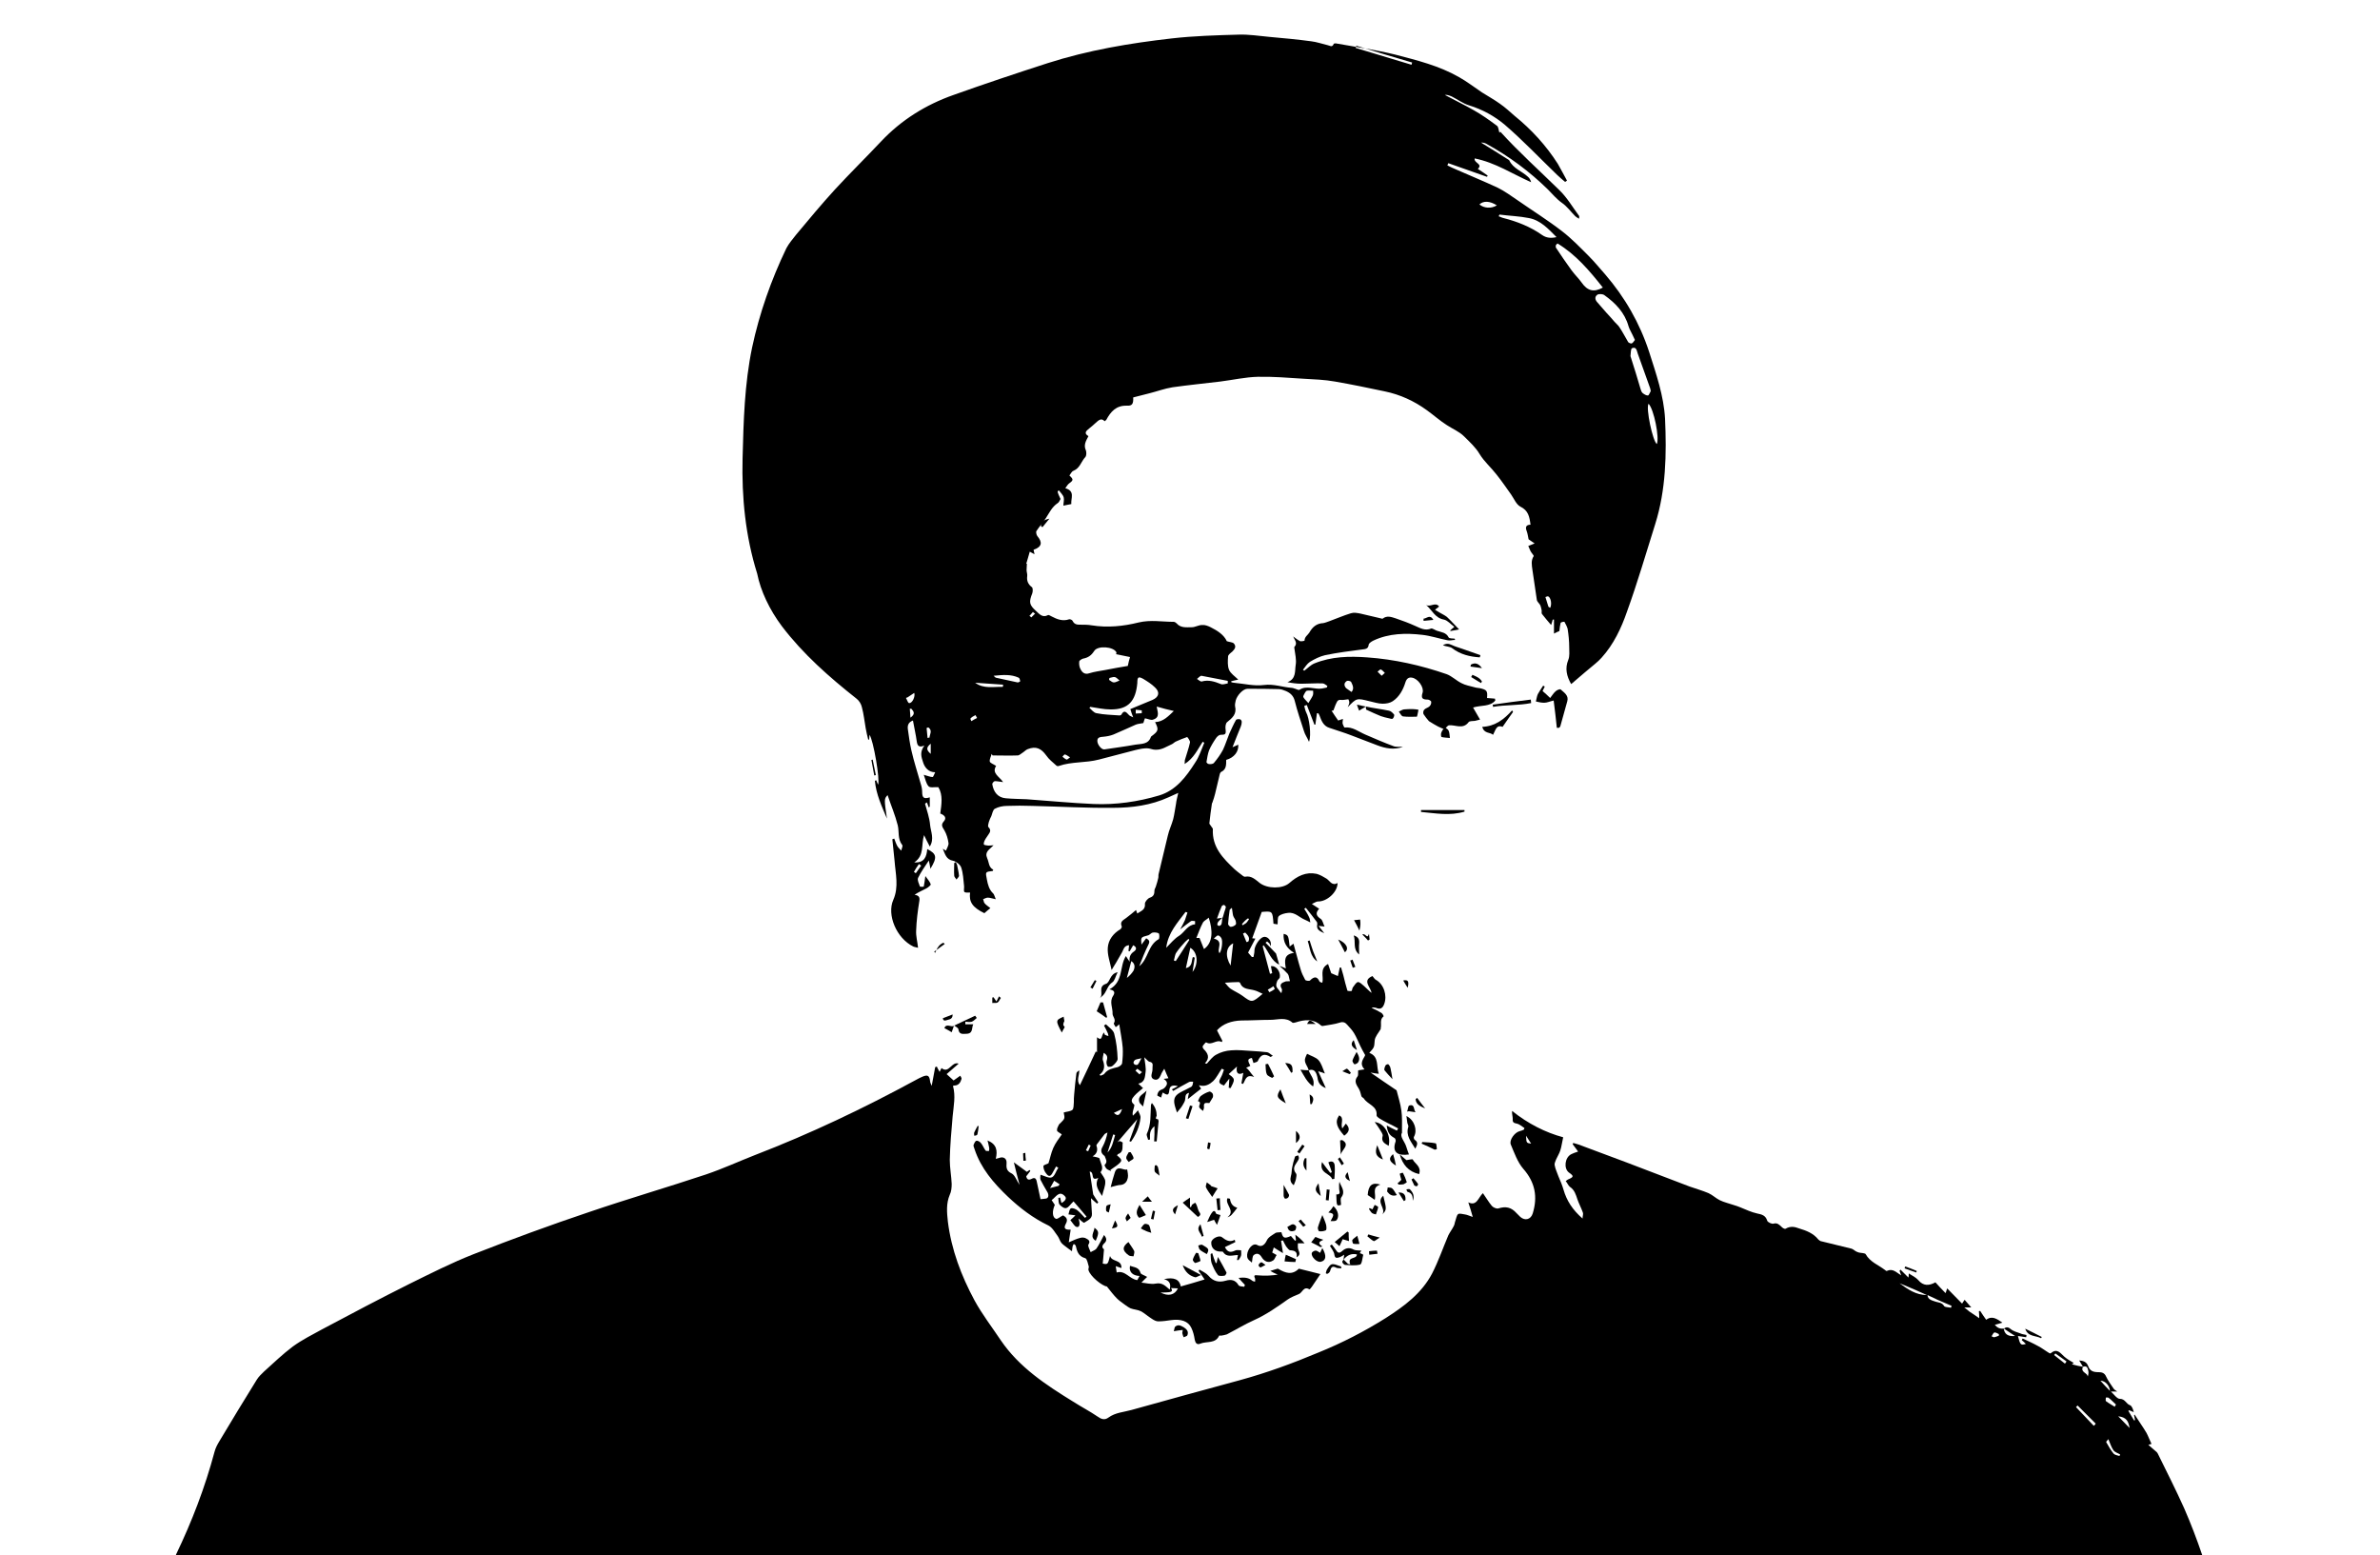 <?xml version="1.0" encoding="utf-8"?>
<!-- Generator: Adobe Illustrator 27.9.0, SVG Export Plug-In . SVG Version: 6.00 Build 0)  -->
<svg version="1.1" id="Layer_1" xmlns="http://www.w3.org/2000/svg" xmlns:xlink="http://www.w3.org/1999/xlink" x="0px" y="0px"
	 viewBox="0 0 750 490" style="enable-background:new 0 0 750 490;" xml:space="preserve">
<g>
	<path d="M246.4,197.3c6.7,8.8,14.9,16,23.5,22.8c0.8,0.6,1.5,1.7,1.7,2.7c0.6,2.2,0.8,4.4,1.2,6.6c0.2,1.2,0.5,2.4,0.8,3.6
		c0.1,0,0.2,0,0.3,0c0-0.5,0.1-1,0.1-1.5c1.2,1.5,3.4,14.4,2.7,15.7c-0.2-0.5-0.4-0.9-0.6-1.4c-0.1,0.1-0.3,0.1-0.4,0.2
		c0.4,4.3,2.2,8.1,3.8,11.9c-0.9-6.2-0.9-6.2,0.2-7.4c1.1,3.3,2.4,6.3,3.2,9.5c0.5,2-0.1,4.3,1.4,6.2c0.3,0.3-0.2,1.2-0.3,1.8
		c-0.4-0.5-0.9-0.9-1.2-1.4c-0.4-0.7-0.7-1.6-1-2.4c-0.2,0.1-0.4,0.1-0.6,0.2c0.2,2.3,0.5,4.5,0.7,6.8c0.3,4.1,1.4,8.2-0.4,12.3
		c-2.1,4.7,1,12.1,6.3,14.7c0.4,0.2,0.9,0.2,1.5,0.4c-0.2-2-0.7-3.7-0.6-5.4c0.1-3.1,0.5-6.2,1-9.3c0.2-1.2-0.1-1.8-1.5-2
		c1.3-0.9,2.6-1.4,3.7-2c0.6-0.3,1.5-1.1,1.4-1.3c-0.3-0.9-1-1.6-1.7-2.6c-0.2,1.4-0.3,2.4-0.5,3.3c0,0.1-1.2,0.1-1.2,0
		c-0.3-0.9-0.9-2-0.6-2.7c0.9-1.9,2.1-3.5,3.4-5.5c0.2,1.1,0.4,1.8,0.5,2.6c2.2-3.6,2-4.7-1-6.2c-0.2,2.4-0.9,4.4-4.1,4.2
		c3.3-2.2,2.1-5.5,3.1-8.6c0.5,1.1,1,2.1,1.8,3.6c1.5-2.4,0.3-4.7,0.1-6.8c-0.2-2.3-1-4.5-1.6-6.7c0.2-0.1,0.4-0.3,0.6-0.4
		c0.2,0.5,0.4,1,0.6,1.6c0.1-0.1,0.2-0.2,0.3-0.3c0-1,0-1.9,0-2.9c-1.9,0.6-2.4,0.1-2.4-1.7c0-0.9-0.2-1.8-0.5-2.7
		c-1-3.5-2.1-6.9-2.9-10.4c-0.5-2.2-0.8-4.4-1.1-6.6c-0.2-1.3,0.2-2.3,1.6-2.8c0.4,2.3,0.9,4.4,1.2,6.6c0.2,1.3,0.6,2,2.4,1.3
		c-1.5,2-1,3.5-0.4,5.3c0.5,1.6,1.7,3.1,3.8,3.1c-0.3,0.6-0.6,1.5-0.8,1.5c-0.8,0-1.6-0.4-2.8-0.7c0.5,1.3,0.7,2.7,1.5,3.6
		c0.5,0.6,2,0.2,3.1,0.3c1.5,2.5,1,5.4,0.6,8.3c1.6,0.6,2,1.5,1.1,2.5c-1,1.1-0.4,1.8,0.2,2.8c0.7,1.2,1.1,2.6,1.3,4
		c0.1,0.7-0.5,1.6-0.8,2.4c-0.3-0.2-0.7-0.4-1-0.6c0.7,1.6,1,3.4,3.3,3.8c0.9,0.2,2.2,1.2,2.5,2.1c0.6,1.8,0.7,3.8,0.9,5.8
		c0.1,0.6-0.2,1.5,0.1,1.9c0.3,0.3,1.2,0.2,1.8,0.2c-0.4,3,0.8,4.7,4.5,6.5c0.6-0.5,1.1-1,1.9-1.6c-0.6-0.5-1.3-0.9-1.8-1.5
		c-0.3-0.3-0.3-0.9-0.5-1.3c0.5-0.2,1-0.5,1.5-0.5c0.7,0,1.4,0.3,2.5,0.5c-0.4-0.9-0.5-1.5-0.8-1.8c-1.3-1.2-1.7-2.8-2-4.4
		c-0.5-2.5-0.5-2.4,1.8-2.7c0.1,0,0.1-0.2,0.2-0.4c-1.5-0.8-1.3-2.3-1.9-3.6c-0.9-2.1,0.7-2.7,2-4.1c-1,0.1-1.3,0.1-1.7,0.1
		c-0.5-0.1-1.1-0.1-1.3-0.3c-0.2-0.2,0-0.9,0.2-1.3c0.3-0.7,0.8-1.2,1.2-1.9c0.5-0.7,0.9-1.4,0-2.3c-0.3-0.3,0-1.1,0.1-1.6
		c0.2-0.7,0.5-1.3,0.8-1.9c0.3-0.8,0.5-2,1.1-2.3c1.1-0.6,2.5-0.9,3.8-0.9c2.7-0.1,5.4-0.1,8.1,0c8.5,0.2,17,0.7,25.4,0.6
		c6,0,11.9-0.8,17.4-3.3c0.9-0.4,1.7-0.8,3.1-1.4c-0.3,1.4-0.6,2.4-0.7,3.4c-0.3,1.6-0.5,3.3-0.9,4.9c-0.5,1.8-1.3,3.4-1.7,5.2
		c-1,4-1.9,8.1-2.9,12.1c-0.1,0.4,0,0.8-0.1,1.2c-0.2,0.8-0.4,1.7-0.7,2.5c-0.1,0.5-0.5,1-0.5,1.4c0,1.1-0.2,1.9-1.4,2.3
		c-0.7,0.2-1.6,1.3-1.6,1.9c0.2,2-1.3,2.3-2.4,3.1c-0.2-0.4-0.3-0.8-0.4-1.1c-1.1,0.9-2,1.7-3.1,2.5c-0.9,0.7-2.1,1.1-1.4,2.7
		c0.1,0.2-0.3,0.8-0.5,0.9c-2.2,1.3-3.7,3.3-3.9,5.7c-0.2,2.3,0.7,4.6,1.2,7.1c0.5-0.9,1-1.6,1.4-2.3c0.6-1.1,1.3-2.2,1.9-3.3
		c0.5-0.9,0.6-2.1,2.2-2.2c-0.1,0.7-0.1,1.2-0.2,1.8c0.1,0,0.2,0.1,0.4,0.1c0.4-0.6,0.7-1.3,1.1-1.9c1.2,0.6,1.1,1.4,0.2,2
		c-1.2,0.8-1.5,1.9-1.3,3.2c-0.4-0.6-0.8-1.1-1.2-1.8c-2.1,3.3-0.7,8.1-5.2,10.5c1.7,0.3,1.8,1,1.2,2c-1.3,1.9-0.1,3.8-0.2,5.7
		c0,0.9,1.2,1.8,0.4,3c-0.1,0.2,0.4,0.8,0.6,1.2c0.4-0.3,0.7-0.5,1.1-0.9c0.4,2.6,0.9,5,1.1,7.4c0.1,1.6,0,3.3-0.2,4.9
		c-0.1,0.5-0.8,1-1.4,1.2c-1.5,0.4-3.1,0.6-4.2,2.1c-0.2,0.3-0.8,0.4-1.2,0.6c-0.1-0.1-0.2-0.2-0.3-0.3c1.6-1.2,1.7-2.7,1.1-4.4
		c-0.3-0.7,0.1-1.6,0.2-2.5c1.4,0.8,1.2,1.6,0.9,2.7c-0.1,0.5,0.1,1.3,0.4,1.6c0.2,0.2,1.2,0.1,1.5-0.2c0.7-0.6,1.6-1.5,1.6-2.2
		c-0.1-2.7-0.4-5.4-1.1-8c-0.3-1.1-1.7-2-2.6-2.9c-0.2,0.1-0.4,0.3-0.6,0.4c0.4,0.7,0.8,1.5,1.1,2.2c0.2,0.3,0.2,0.7,0.3,1.1
		c-0.4-0.1-0.8-0.2-1.1-0.4c-0.2-0.1-0.2-0.5-0.2-0.7c-1.1,0.6-0.4,3-2.3,1.5c0,1.6,0,3.1,0,4.7c-0.1-0.1-0.3-0.2-0.4-0.2
		c-1.6,3.5-3.3,7-5,10.6c-1.2-1.6-0.1-3.1-0.2-4.7c-0.4,0.3-0.9,0.6-0.9,1c-0.3,2.2-0.5,4.4-0.7,6.6c-0.1,0.8-0.1,1.7-0.1,2.5
		c-0.1,0.9,0,2-0.5,2.4c-0.7,0.5-1.8,0.5-2.7,0.8c0.4,1.9,0.4,1.9-1,3.3c-0.2,0.2-0.4,0.3-0.5,0.5c-0.3,0.6-0.7,1.3-0.6,1.9
		c0.1,0.4,0.9,0.7,1.5,1.2c-0.9,1.3-2,2.7-2.7,4.3c-0.7,1.6-1,3.3-1.5,4.8c-0.5,0.3-1.6,0.5-1.6,0.9c0,0.7,0.3,1.6,0.8,2.2
		c0.9,1.3,1.5,1.1,2.2-0.3c0.3-0.6,0.7-1.2,1-1.8c0.2,0.1,0.5,0.3,0.7,0.4c-0.7,1-1.1,2.6-2,3c-0.9,0.4-2.3-0.4-3.6-0.8
		c0,0.3-0.2,1,0,1.6c0.6,1.2,1.3,2.4,2,3.6c0.7,1,0.6,2.1-0.2,2.3c-0.7,0.1-1.4,0.2-1.8,0.2c-0.4-1.9-0.8-3.7-1.2-5.6
		c-0.2-1-0.7-1.3-1.6-0.8c-1,0.5-1.5,0.2-1.7-0.8c0.5-0.6,0.9-1.2,1.3-1.7c-0.1-0.1-0.2-0.2-0.2-0.3c-0.3,0.2-0.7,0.4-0.9,0.6
		c-1.3-1-2.5-1.8-4.1-3c0.6,2.4,1.1,4.6,1.8,7.1c-1-1.5-1.5-3.1-2.5-3.6c-1.7-0.8-1.7-1.9-1.6-3.3c0.1-1.4-1-2.1-2.3-1.6
		c-0.2,0.1-0.5,0.1-1.1,0.3c0.6-2.6,0.3-4.6-2.6-5.8c0.2,0.9,0.4,1.5,0.5,2.2c0.1,0.3,0,0.7,0,1.1c-0.4,0-0.9,0.1-1.1-0.1
		c-0.6-0.8-0.9-1.7-1.5-2.4c-0.3-0.4-1-0.8-1.4-0.7c-0.4,0.1-0.7,0.8-0.9,1.3c-0.1,0.4,0.2,0.9,0.3,1.3c2,6.1,6,10.7,10.5,15
		c3.8,3.6,8,6.8,12.8,9.1c1.2,0.6,2,2.1,2.9,3.3c0.5,0.7,0.7,1.6,1.2,2.2c0.6,0.7,1.5,1.2,2.2,1.8c0.4,0.3,0.7,0.5,1.1,0.8
		c0.1-0.5,0.1-1,0.2-1.5c0.1-0.3,0.2-0.6,0.4-0.8c0.2,0.2,0.6,0.4,0.6,0.6c0.4,1.7,0.8,3.3,3,3.9c0.6,0.2,0.8,1.7,1.1,2.6
		c0.1,0.3-0.2,0.8-0.1,1.1c0.5,2,4.4,5.1,5.8,5.2c1.2,1.5,2.1,2.7,3.2,3.8c0.7,0.7,1.6,1.3,2.4,1.9c0.6,0.4,1.2,0.9,1.9,1.2
		c1,0.4,2.2,0.4,3.2,0.9c1.2,0.6,2.3,1.7,3.5,2.4c0.6,0.4,1.3,0.8,2,0.8c1.4,0,2.7-0.2,4.1-0.4c3-0.4,5.3,0.3,6.3,2.4
		c0.6,1.2,0.9,2.5,1.1,3.8c0.2,1,0.7,1.7,1.8,1.2c2-0.8,4.7,0.1,5.9-2.5c0-0.1,0.4,0,0.6,0c0.6-0.1,1.2-0.2,1.8-0.4
		c2.9-1.5,5.7-3.2,8.6-4.5c3.8-1.7,7.2-4.1,10.6-6.5c1-0.7,2.3-1.2,3.5-1.7c1.1-0.4,1.5-2.6,3.3-1.5c0.1,0.1,0.6-0.5,0.8-0.8
		c0.8-1.2,1.7-2.5,2.7-4c-2.2-0.6-4.5-1.1-6.8-1.7c-2.1,2.1-4.2,1.4-6.4,0.1c-0.1-0.1-0.2-0.1-0.3-0.1c-0.8,0.2-1.5,0.5-2.3,0.7
		c0.7,0.4,1.4,0.8,2.2,1.1c0.2,0.1,0.4,0,0.6,0c-2.2,0.4-4.5,0.5-6.7,0.3c-1-0.1-1.4-0.1-0.9,1c0.1,0.3,0,0.7,0,1
		c-0.3-0.1-0.7-0.1-1-0.4c-1.1-0.9-2.4-1-4.2-0.8c0.8,0.9,1.4,1.6,2,2.2c-0.1,0.2-0.1,0.4-0.2,0.6c-0.6-0.1-1.6-0.1-1.8-0.5
		c-1-1.7-2.4-1.9-4.1-1.4c-2.1,0.6-3.9,0.2-5.4-1.6c-0.7-0.8-1.8-1.3-2.8-1.9c-0.1,0.1-0.2,0.2-0.3,0.4c0.6,0.8,1.1,1.5,1.9,2.7
		c-2.6,0.8-5,1.5-7.5,2.2c-0.4-2.2-2.1-3-5.3-2.3c2,0.5,2.2,1.8,1.8,3.3c-1.3-1.1-2.3-2.3-4.4-1.9c-1.5,0.3-3.1-0.2-4.5-0.3
		c0.6-0.6,1.2-1.3,1.8-1.8c-1-0.6-2-0.8-2.1-1.3c-0.5-1.8-2-1.7-3.3-2.2c-0.4,1.9,0.8,3.1,3,3.2c-0.3,0.5-0.5,1-0.7,1.3
		c-2.5-0.3-3.8-3.2-6.5-2.4c-0.1-0.7-0.2-1.3-0.3-2c0.6,0.2,1.1,0.4,1.8,0.6c0.1-2.8-3-1.8-3.6-3.8c-0.7,2.7-0.7,2.7-2.3,2.4
		c0.1-1.4,0.3-2.8,0.4-4.5c-0.7-0.5-0.7-1.2,0.2-2c0.8-0.8,0.6-1.6-0.2-2.5c-0.8,1.5-1.5,3-2.4,4.3c-0.4,0.5-1.2,0.7-1.8,1.1
		c-0.3-0.8-1-2-0.7-2.4c0.8-1.2-0.2-1.6-0.7-1.9c-0.4-0.3-1.3-0.4-1.9-0.2c-1.2,0.3-2.2,0.8-3.6,1.4c0.2-1.3,0.4-2.6,0.6-4
		c-1.4,0.1-2.4-0.2-1.6-1.7c1-1.7,0-2.3-0.8-2.8c-1,0.5-1.7,1.2-2.2,1.1c-1.2-0.4-1.3-2.4-0.4-4.4c-0.3-0.5-0.7-1-1-1.5
		c1.4-1,2.4-3.2,4.2-1.2c0.7,0.7-0.1,1.6-1.1,2.1c-0.2-0.6-0.3-1.2-0.4-1.7c-0.2,0-0.4,0.1-0.6,0.1c0.1,0.7,0,1.6,0.4,2.1
		c0.5,0.6,1.5,1.3,2.1,1.1c0.8-0.2,1.3-1.2,2.3-2.1c1.2,1.4,2.7,3.1,4.1,4.8c-0.2,0.1-0.3,0.3-0.5,0.4c-0.8-0.8-1.5-1.7-2.4-2.4
		c-0.5-0.4-1.5-0.8-2-0.6c-0.5,0.2-0.6,1.2-0.8,1.9c0.6,0.1,1.3,0.2,2.2,0.3c-0.5,0.5-0.9,0.9-1.6,1.5c0.5,0.6,0.9,1.3,1.5,1.9
		c0.2,0.2,0.8,0.4,1,0.2c0.3-0.1,0.4-0.7,0.4-1c0-0.5-0.2-1.1-0.3-1.6c0.7,0.6,1.6,1.5,1.8,1.3c1-0.7,2.5-1.2,2.4-2.8
		c-0.1-1.6-0.2-3.2-0.3-4.9c0.6,0.6,1.2,1.1,1.9,1.7c0.1-0.1,0.3-0.2,0.4-0.4c-0.6-0.9-1.2-1.8-1.6-2.5c-0.4-2.5-0.7-4.8-1.1-7.2
		c1.7,0.2,0,3.2,2.7,2c-1.2,2.2-0.1,3.7,1.2,5.7c0.4-1.8,1.1-3.2,1-4.6c0-0.9-0.9-1.9-1.5-2.9c1.2-1.3,0-2.8-0.3-4.3
		c-0.1-0.3-1.3-0.5-2.2-0.7c1.3-0.7,1.8-1.9,1.2-3.4c0-0.1,0.1-0.2,0.1-0.3c0.8-1.1,1.7-2.2,2.5-3.3c0.2-0.2,0.6-0.3,0.9-0.5
		c-0.3,1.6-0.8,3.1-1.5,4.4c-0.8,1.3-0.5,2.2,0.6,3c0.3,0.9,1.1,1.8,0,2.8c-0.1,0.1,0.3,0.9,0.6,1.2c0.4,0.4,1,0.5,1.5,0.8
		c-0.1-0.1-0.2-0.3-0.3-0.4c0.7-0.5,1.3-0.9,2-1.4c1.9-1.5,1.9-1.7,0.1-3.2c0.1-0.1,0.2-0.3,0.3-0.4c1.9-0.6,1.3-2.3,1.5-3.6
		c0-0.1-0.6-0.4-0.9-0.5c-0.3,0-0.6,0.3-0.8,0.4c2-2.3,3.9-4.6,6.3-7.3c-0.9,2.6-1.7,4.7-2.5,6.9c0.2,0.1,0.3,0.1,0.5,0.2
		c1.6-2.3,2.7-4.7,3-7.5c0.1-0.8-0.5-1.6-0.8-2.4c-0.5,0.6-1,1.2-1.6,1.7c-0.2-0.7,0-1.4,0.2-2.1c0.1-0.5,0.4-1.2,0.2-1.4
		c-1.3-1-0.7-1.9,0.1-2.8c0.8-0.9,1.8-1.6,2.7-2.4c-0.6-0.6-1-0.9-1.5-1.4c2.2-0.4,2.1-2.3,2.3-3.6c0.2-1.4-0.2-2.9-0.4-4.7
		c0.8,0.7,1.2,1.3,1.6,1.4c1.1,0.2,1.1,0.8,1,1.6c0,0.6,0,1.3-0.2,1.9c-0.3,1-0.2,1.8,0.8,2.1c1.1,0.3,1.6-0.5,2-1.4
		c0.2-0.6,0.6-1.2,1.1-2c0.5,1.3,0.9,2.1,1.3,3c-0.5,0.1-0.8,0.1-1.5,0.2c1.7,1.1,1,2.1,0.2,2.9c-0.4,0.4-1.2,0.5-1.6,0.9
		c-0.3,0.3-0.6,0.9-0.6,1.4c0,0.2,0.8,0.4,1.2,0.7c0.2-0.7,0.3-1.1,0.5-1.6c1.6,1,1.9,0.9,2.1-0.8c0.1-1.2,0.9-1.7,2.7-1.2
		c-0.6,0.3-1.2,0.7-1.9,1c0.1,0.2,0.3,0.3,0.4,0.5c1.7-1,3.3-1.9,5-2.8c0.4-0.2,0.9-0.1,1.3-0.1c-0.1,0.5-0.1,1-0.4,1.4
		c-0.2,0.3-0.7,0.4-1,0.6c-1.2,0.7-2.7,1.2-3.7,2.1c-1.6,1.5-0.7,3.4,0,5.6c0.7-0.9,1.3-1.5,1.7-2.2c0.4-0.7,0.9-1.4,0.9-2.1
		c0.1-0.9,0-1.6,1.2-1.9c-0.2,0.7-0.3,1.2-0.4,2c1.6-1.3,2.9-2.3,4.2-3.3c-0.1-0.2-0.4-0.6-0.7-1.1c2,0.6,3.4-0.3,4.5-1.3
		c1.1-1.1,1.8-2.6,2.7-3.9c0.2,0.1,0.4,0.2,0.7,0.3c-0.3,0.8-0.5,1.6-0.9,2.3c-0.9,1.7-0.8,2,0.9,2.7c0.5-0.7,1-1.3,1.7-2.2
		c-0.1,1.2-0.1,2-0.2,2.9c0.2,0,0.4,0.1,0.6,0.1c0.4-0.9,1.1-1.9,1-2.7c-0.1-0.7-1.1-1.3-1.6-1.7c0.9-0.8,1.6-1.5,2.6-2.4
		c-0.4,2.1,0.4,2.8,2,2c-0.2,1.1-0.4,2.2-0.6,3.3c0.2,0.1,0.3,0.1,0.5,0.2c0.8-1.1,0.8-3.2,3.5-2.2c-0.8-0.9-1.1-1.4-1.5-1.9
		c-0.3-0.4-0.6-0.7-1-1c0.4-0.2,0.9-0.4,1.3-0.6c-0.9-1.8-0.9-2.2,0.5-2.5c0.2,0.5,0.3,1.1,0.5,1.6c0.5-0.2,1.3-0.3,1.4-0.7
		c0.9-2,2.1-2.4,4-1.2c0,0,0.2-0.1,0.7-0.4c-0.7-0.4-1.2-1-1.8-1.1c-1.6-0.2-3.3-0.3-4.9-0.4c-2.1-0.1-4.3-0.4-6.4-0.2
		c-1.7,0.1-3.4,0.6-4.8,1.4c-1.1,0.6-2,1.8-2.9,2.8c-0.2,0-0.4-0.1-0.6-0.1c1.7-1.8,0.9-3.2-0.4-4.5c-0.2-0.2-0.4-0.7-0.3-0.9
		c0.3-0.5,1-1.3,1.1-1.2c1.8,1.1,3.2-1.1,4.9-0.1c0.1-0.1,0.1-0.3,0.2-0.4c-0.5-1-1.1-2.1-1.7-3.3c1.9-2.1,4.6-3,7.7-3.1
		c3,0,6.1-0.2,9.1-0.2c2.4,0,4.9-1,7,0.9c0.2,0.1,0.7,0,1-0.1c2.8-0.9,5.5-1.2,7.9,0.9c0.2,0.2,0.5,0.3,0.8,0.2
		c1.7-0.3,3.5-0.5,5.1-1c1.1-0.4,1.8-0.1,2.4,0.6c0.8,0.9,1.6,1.7,2.2,2.7c0.8,1.3,1.3,2.7,2,4.1c0.4,0.8,0.8,1.6,1.5,2.8
		c-0.3,1-2.1,2.5-0.2,4.5c-0.8,0.1-1.4,0.2-2,0.3c-0.1,0.7,0.1,1.5-0.2,1.9c-1.2,1.5-0.4,2.6,0.4,3.9c0.4,0.7,0.6,1.5,0.8,2.3
		c0.1,0.4,0.6,0.5,0.8,0.8c1.2,1.9,4.3,2.3,4,5.3c0,0.3,0.5,0.7,0.8,0.9c0.8,0.5,1.7,1,2.5,1.4c1.2,0.6,2.4,1.2,3.5,1.8
		c-0.1,0.2-0.3,0.5-0.4,0.7c-1.1-0.5-2.1-1-3.2-1.6c0.2,2.1,0.9,3.1,2.4,3.9c0.3,0.1,0.5,0.8,0.4,1.1c-1.3,3.6,0.9,4.6,4.2,4.1
		c-0.3-0.8-0.6-1.6-0.8-2.3c-0.5-1.8-2.2-3.3-1.4-4.5c0-2.9,0.1-5.1-0.2-7.1c-0.3-2.2-1-4.3-1.5-6.3c-2.7-1.8-5.3-3.6-8.2-5.6
		c1,0.2,1.8,0.3,2.6,0.4c-0.9-2.4,0.2-5.4-3-6.6c1.8-1.9,1.5-2,1.7-3.9c0.1-1.2,1.2-2.4,1.9-3.6c0-0.1,0-0.2,0-0.3
		c0.3-1.2-0.4-2.7,0.9-3.7c0.1,0-0.3-0.9-0.7-1.1c-1-0.6-2-1.1-3.1-1.6c0.5-0.2,1-0.1,1.4,0c1.3,0.6,2.1,0.2,2.6-1.2
		c1-2.7-0.1-6.2-2.6-7.6c-0.4-0.2-0.7-0.7-1.1-1.2c-3.4,1.4-0.5,3.5-0.3,5.3c-0.9-0.7-1.6-1.5-2.4-2.2c-0.6-0.5-1.4-1.3-1.9-1.2
		c-0.6,0.1-1.1,1.1-1.6,1.7c-0.2,0.3-0.2,1-0.4,1.1c-0.4,0.1-1.2,0-1.3-0.1c-0.5-1.6-0.9-3.3-1.3-4.9c-0.2-0.8-0.5-1.6-0.7-2.4
		c-0.1,0-0.3,0-0.4,0c-0.2,0.9-0.4,1.8-0.6,2.7c-0.9-0.4-1.6-0.7-2.1-0.9c-0.3-1-0.7-1.9-1-2.9c-2.8,1.5-1.3,3.9-1.8,5.9
		c-0.4-0.1-0.8-0.2-0.9-0.4c-0.8-1.8-1.8-1.5-3-0.3c-0.2,0.2-1.3,0.1-1.5-0.2c-0.6-1.1-1.2-2.3-1.5-3.5c-0.8-2.6-1.4-5.2-2.2-7.9
		c-0.5,0.4-0.8,0.6-1.2,0.9c-0.4-3.5-0.4-3.6-1.9-4c-0.2,2.6,0.9,4.5,3.3,6c-3.3,0.4-3,2.5-2.6,4.9c-0.9-0.4-1.4-0.6-2-0.8
		c0.9,0.8,1.8,1.6,2.6,2.5c0.4,0.5,0.4,1.4,0.7,2.3c-0.7,0.1-1.1,0-1.4,0.1c-1.1,0.4-2.1,0.8-1.2,2.3c0.2,0.3,0,0.9-0.1,1.4
		c-0.3-0.3-0.6-0.7-0.8-1c-0.3-0.4-0.7-0.8-0.8-1.2c-0.1-0.6,0.1-1.2,0.3-1.7c0.2-0.4,0.7-0.7,0.8-1.1c0.3-1.8-1.2-3.8-2.8-3.5
		c0.1,0.7,0.3,1.5,0.4,2.2c-0.2,0.1-0.5,0.1-0.7,0.2c-0.8-2.9-1.5-5.8-2.3-8.7c0.1-0.1,0.2-0.2,0.3-0.3c1.6,2.1,2.4,4.9,4.9,6.1
		c-0.3-1.2-0.7-2.4-1-3.5c-1.1-1.2-2.2-2.3-3.3-3.4c0.2-0.1,0.3-0.3,0.5-0.4c0.2,0.2,0.5,0.4,0.7,0.6c0.2,0.3,0.3,0.6,0.4,0.9
		c0.5-1.8-1.1-3.3-2.3-2.9c-1.3,0.4-2.9,3-2.8,4.4c0,0.6-0.2,1.3-0.3,1.9c-0.2,0-0.4,0-0.5,0c-0.4-0.5-0.9-1-1.2-1.4
		c0.8-1.6,1.6-3,2.3-4.4c-0.3,0-0.8-0.1-1-0.1c1-2.8,2-5.5,3-8.3c3.4-0.3,3.4-0.3,3.7,3.7c0.5,0.1,1,0.2,1.3,0.2
		c0.1-0.9-0.1-2.1,0.4-2.6c0.7-0.6,1.9-0.9,2.9-1c2.2-0.3,3.6,1.5,5.4,2.2c0.5,0.2,1,0.5,1.6,0.8c-0.1-0.6-0.1-1.2-0.4-1.7
		c-0.4-0.9-1-1.8-1.5-2.6c0.2-0.1,0.3-0.2,0.5-0.3c1.2,1.5,2.4,3,3.5,4.5c0.1,0.2,0.1,0.5,0.1,0.7c-0.4,1.8,1,2.2,2.2,2.8
		c-0.5-0.7-1-1.3-1.8-2.3c0.8,0.1,1.2,0.1,1.9,0.2c-0.5-1-0.6-2-1.2-2.4c-1.5-1-1.7-1.9-0.5-3.2c-0.7-0.5-1.3-0.8-2.3-1.5
		c0.9-0.4,1.4-0.8,1.9-0.8c2.8,0.1,6.2-2.9,6.2-5.8c-1.8,1-2.4-0.7-3.5-1.4c-1-0.6-2-1.2-3.1-1.5c-3.4-0.7-6.1,0.7-8.6,2.9
		c-2.2,1.9-6.9,1.8-9.3,0c-1.3-1-2.6-2.4-4.6-2c-0.4,0.1-0.9-0.4-1.3-0.7c-0.7-0.5-1.4-1.1-2-1.6c-3.7-3.5-7.2-7-6.9-12.7
		c0-0.3-0.4-0.6-0.6-1c-0.2-0.3-0.5-0.6-0.5-0.8c0.2-2.1,0.5-4.1,0.8-6.2c0-0.2,0.2-0.3,0.2-0.5c0.3-0.9,0.6-1.7,0.8-2.6
		c0.5-2.1,1-4.2,1.5-6.3c0.1-0.2,0.2-0.5,0.4-0.6c1.7-0.8,1.6-2.3,1.6-3.8c2.5-0.7,4-2.6,3.8-4.8c-0.5,0.2-1,0.5-1.8,0.8
		c0.9-2.4,1.8-4.5,2.6-6.5c0.2-0.5,0.3-1,0.3-1.5c0-0.3-0.3-0.8-0.6-0.8c-0.4-0.1-1.1,0-1.2,0.2c-0.8,1.4-1.4,2.8-2.1,4.3
		c-0.7,1.7-1.2,3.4-2,5.1c-0.8,1.5-1.8,2.9-2.9,4.2c-0.3,0.3-1,0.4-1.6,0.3c-0.3,0-0.8-0.5-0.7-0.7c0.2-1.2,0.4-2.5,0.8-3.6
		c0.6-1.4,1.4-2.7,2.3-4c0.3-0.4,0.9-0.9,1.3-0.9c1.6,0,1.8-0.2,1.6-1.8c-0.1-0.7,0-1.8,0.5-2.2c1.6-1.3,3.1-2.5,2.5-5
		c-0.1-0.6,0.1-1.2,0.2-1.8c0.4-1.6,2.3-3.7,3.7-3.7c3.3,0,6.5,0,9.8,0.1c0.8,0,1.6,0.3,2.3,0.6c1.4,0.6,2.4,1.5,2.8,3.1
		c0.8,3.2,1.9,6.4,2.9,9.5c0.3,1.1,1,2,1.6,3.4c0.8-2.1,0.1-7.5-0.9-9.3c-0.3-0.6-0.4-1.3-0.6-2c0.3-0.1,0.6-0.2,0.8-0.3
		c0.8,2.1,1.6,4.1,2.4,6.2c0.1,0,0.2,0,0.3,0c0.2-1.2,0.3-2.4,0.5-3.6c0.2,0,0.4,0,0.5,0.1c0.1,0.2,0.2,0.4,0.3,0.6
		c0.6,1.6,1.2,3.3,3.1,3.9c2.3,0.8,4.7,1.5,7,2.4c2.7,1,5.4,2.1,8.1,3.1c2.6,1,5.3,1.5,8.1,0.5c-1-0.1-2.1,0.1-2.9-0.2
		c-3-1.1-6-2.4-9-3.7c-2.1-0.9-4-2.5-6.5-2.2c-0.1,0-0.5-0.8-0.6-1.2c-0.1-0.5,0.1-1,0.1-1.5c-0.4,0.1-0.9,0.3-1.5,0.5
		c-0.7-1-1.4-2-2.1-3.1c0.2,0,0.4,0,0.6-0.1c0.2-0.5,0.4-1.1,0.6-1.6c0.4-0.7,0.5-1.9,1.8-1.7c0.6,0.1,1.3-0.1,2.3-0.2
		c0,0.1,0.3,0.5,0.3,1c0,0.5-0.3,1-0.5,1.5c2.8-2.9,2.8-2.9,6.8-1.9c1.4,0.3,2.8,0.8,4.2,0.8c1.1,0,2.3-0.2,3.2-0.8
		c2.1-1.4,3.3-3.7,4-6c0.4-1.2,1.1-1.6,2.1-1.4c1.8,0.3,3.8,3,3.3,4.7c-0.6,1.8,0,2.2,1.6,2.2c0.4,0,1.1,0.4,1.1,0.7
		c0.1,0.5-0.2,1.1-0.5,1.4c-0.5,0.5-1.3,0.6-1.7,1.1c-0.3,0.3-0.4,1.1-0.2,1.4c0.5,0.8,1.1,1.5,1.7,2.2c1,0.6,1.9,1.2,2.9,1.7
		c0.6,0.3,1.3,0.6,2,0.9c0.5-0.5,0.9-1.2,1.4-1.3c2.1-0.2,4.4,1.4,6.2-1c0.3-0.4,1.3-0.3,2-0.4c0.5-0.1,1.1-0.3,1.6-0.4
		c-0.8-1.3-1.4-2.5-2.2-3.8c2.6-0.8,5.3-0.2,7-2.2c0-0.2-0.1-0.4-0.1-0.6c-0.8-0.1-1.7-0.1-2.5-0.2c0.2-2.2,0-2.6-2.3-3.1
		c-0.6-0.1-1.1-0.1-1.7-0.3c-1.4-0.4-2.8-0.6-4.1-1.3c-1.6-0.8-3-2.2-4.6-2.8c-8.1-2.8-16.5-4.7-25.1-5.3
		c-5.6-0.4-11.2-0.3-16.6,1.9c-1.2,0.5-2.1,1.5-3.2,2.3c-0.1-0.1-0.3-0.2-0.4-0.3c0.7-0.9,1.3-1.9,2.2-2.5c1.5-0.9,3.1-1.7,4.8-2.1
		c3.9-0.8,7.8-1.3,11.7-1.8c1-0.1,1.9-0.2,2-1.5c0.1-0.5,0.9-1,1.5-1.3c4.9-2.3,10.2-2.4,15.4-1.8c2.7,0.3,5.3,1.2,7.9,1.7
		c0.8,0.2,1.6-0.1,2.4-0.1c0-0.1,0-0.3-0.1-0.4c-0.7-0.1-1.7,0-1.9-0.4c-0.8-1.6-2.3-1.6-3.7-2.1c-0.6-0.2-1.4-0.8-1.8-0.7
		c-1.9,0.8-3.4-0.1-5-0.8c-2-0.9-4.1-1.7-6.2-2.4c-1.3-0.4-2.7-1-4.1,0.1c-0.1,0.1-0.4-0.1-0.6-0.1c-2.1-0.5-4.2-1-6.4-1.5
		c-1-0.2-2.1-0.4-3-0.1c-2.3,0.7-4.6,1.7-6.8,2.5c-0.6,0.2-1.3,0.5-1.9,0.6c-2.1,0.1-3.4,1.2-4.4,3c-0.5,0.8-1.5,1.3-1.5,2.5
		c0,0.1-1,0.3-1.4,0.2c-0.8-0.4-1.5-1-2.2-1.5c0.5,1.2,1.5,2.1,0.4,3.3c-0.1,0.1,0,0.3,0,0.5c0.2,1.7,0.7,3.5,0.4,5.2
		c-0.3,1.9,0.2,4.4-2.6,5.4c1.5,0.3,2.9,0.5,4.4,0.5c2.2,0,4.5-0.2,6.7-0.1c0.5,0,1,0.5,1.5,0.8c-0.1,0.2-0.1,0.3-0.2,0.5
		c-0.5,0.1-1,0.2-1.5,0.3c-2.3,0.4-4.8-1.1-7.1,0.4c-0.3,0.2-0.9-0.2-1.3-0.3c-0.4-0.1-0.8-0.3-1.1-0.3c-2.9-0.2-5.7-1.3-8.8-0.9
		c-3,0.4-6.2-0.4-9.4-0.7c-0.3,0-0.6-0.1-0.9-0.2c0-0.1,0-0.2,0-0.3c0.7-0.2,1.4-0.3,2.2-0.5c-1.1-1.1-2.4-1.9-2.9-3.1
		c-0.5-1.2-0.4-2.8-0.3-4.2c0-0.5,0.8-1.1,1.3-1.5c0.8-0.8,1.4-1.6,0.5-2.6c-0.4-0.4-1.3-0.4-2.2-0.7c-0.9-2-2.9-3.3-5.1-4.4
		c-0.8-0.4-1.8-0.8-2.7-0.7c-1.1,0-2.2,0.7-3.2,0.7c-1.7,0-3.5,0.3-4.8-1.2c-0.2-0.2-0.6-0.5-0.9-0.5c-3.7,0-7.3-0.7-11.1,0.2
		c-4.8,1.2-9.8,1.7-14.8,0.9c-1.1-0.2-2.3-0.2-3.4-0.2c-1.1,0-2,0-2.6-1.2c-0.1-0.3-0.8-0.6-1.1-0.5c-2,0.7-3.8,0-5.5-0.9
		c-0.4-0.2-1-0.6-1.2-0.4c-1.7,0.9-2.7-0.4-3.7-1.3c-2.2-2-2.3-2.8-1.2-5.6c0.2-0.6,0.2-1.6-0.1-1.9c-1.2-0.9-1.7-2-1.5-3.5
		c0.1-0.6-0.2-1.3-0.2-1.9c0-0.7,0.1-1.4,0.1-2c-0.1,0-0.1,0-0.2,0c0.4-1.2,0.7-2.5,1.1-3.8c0.6,0.3,1,0.5,1.5,0.8
		c-0.1-0.6-0.2-1-0.3-1.4c2.6-0.9,2.9-2.3,1.2-4.3c-0.3-0.4-0.5-1.3-0.3-1.6c0.9-1.4,2.1-2.7,3-4.1c1.1-1.7,1.9-3.5,3.7-4.7
		c0.4-0.2,0.6-0.8,0.9-1.3c-1.1-2.4-1.1-2.4-0.5-2.7c0.5,0.7,1.3,1.4,1.5,2.2c0.2,0.8-0.1,1.7-0.1,2.6c0.8-0.2,1.6-0.3,2.5-0.5
		c-0.2-1.8,1.3-4.1-1.9-5c0.5-0.7,0.8-1.2,1.2-1.5c1.4-1,1.4-1.3,0.1-2.5c0.4-0.5,0.7-1.3,1.3-1.5c2-0.8,2.4-2.9,3.7-4.3
		c0.4-0.4,0.4-1.5,0.2-2.1c-0.8-1.7,0-3,0.8-4.5c-1.5-0.9-0.8-1.6,0.2-2.4c0.7-0.5,1.4-1.2,2.1-1.8c0.8-0.7,1.7-1.7,2.8-0.5
		c0.2-0.2,0.4-0.3,0.5-0.4c1.4-2.6,3.1-4.6,6.5-4.5c1.7,0.1,2.1-0.6,2-2.6c1.7-0.4,3.4-0.9,5.1-1.3c2.4-0.6,4.8-1.5,7.3-1.9
		c5-0.7,10-1.2,15-1.8c4-0.5,7.9-1.4,11.9-1.5c4.7-0.1,9.5,0.3,14.2,0.6c3.4,0.2,6.8,0.3,10.1,0.9c5.2,0.9,10.5,2,15.7,3.1
		c4.8,1,9.2,3,13.2,5.9c2.1,1.5,4.1,3.3,6.3,4.7c1.8,1.2,3.9,2,5.5,3.6c1.8,1.8,3.6,3.4,4.9,5.6c1.4,2.3,3.6,4.2,5.3,6.4
		c1.6,2,3.1,4.2,4.6,6.3c0.9,1.3,1.6,3.1,2.9,3.8c2.5,1.2,2.9,3.2,3.2,5.7c-1.4,0-1.7,0.8-1.2,2c0.3,0.8,0.4,1.7,0.6,2.6
		c0.5,0.3,1.1,0.8,1.9,1.3c-1,0.4-1.5,0.6-2,0.8c0.2,0.5,0.5,1.1,0.7,1.6c0.3,0.6,1.1,1.4,1,1.6c-0.9,1.4-0.6,2.8-0.4,4.3
		c0.5,3.2,0.9,6.3,1.4,9.5c0.1,0.6,0.8,1.1,1.1,1.7c0.2,0.5,0.3,1,0.4,1.5c0.1,0.4-0.1,0.9,0.1,1.2c0.9,1.2,1.9,2.3,2.9,3.5
		c0.2-0.7,0.4-1.2,0.5-1.7c0.1,0,0.3,0,0.4,0c0,1.4,0,2.9,0,4.4c0.8-0.4,1.4-0.7,1.7-0.8c0.1-1,0.2-1.8,0.4-2.6
		c0.1-0.2,1.1-0.4,1.2-0.3c0.4,0.7,0.8,1.5,1,2.2c0.3,1.9,0.5,3.9,0.5,5.8c0,1.3,0.2,2.8-0.3,4c-1.1,2.7-0.5,5.1,0.9,7.6
		c0.4-0.3,0.8-0.6,1.2-1c2.1-1.8,4.2-3.6,6.4-5.4c0.7-0.6,1.4-1.2,2-1.9c3.8-4.2,6.2-9.3,8-14.5c3.3-9.1,6-18.4,8.9-27.6
		c3.4-10.8,3.6-22.1,3.1-33.2c-0.4-7.2-2.8-14.1-5-21c-3-9.2-7.7-17.3-13.9-24.5c-1.7-1.9-3.3-3.9-5.2-5.8c-2.7-2.7-5.4-5.5-8.4-7.8
		c-4.4-3.4-9.2-6.4-13.8-9.6c-2.1-1.4-4.2-3-6.5-4.1c-4.3-2-8.7-3.8-13-5.7c-0.9-0.4-1.9-0.8-2.8-1.3c0.1-0.2,0.2-0.4,0.3-0.7
		c4.1,1.4,8.1,2.9,12.2,4.3c0.1-0.1,0.1-0.3,0.2-0.4c-1-0.7-2-1.4-3.1-2.1c1.7-1.6-1.3-1.8-1-3.3c6.5,1.3,11.9,4.9,17.8,7.5
		c-0.2-0.7-0.5-1.3-1-1.7c-1.9-1.8-4.7-2.6-5.9-5.2c0,0-0.1-0.1-0.1-0.1c-2.9-1.8-5.8-3.7-8.8-5.5c0.6,0,1.2,0.1,1.7,0.4
		c7.1,3.9,13.6,8.7,19.4,14.4c1.4,1.4,2.7,3,4.4,4.2c1.6,1.1,2.8,2.8,4.2,4.2c0.3,0.3,0.7,0.5,1.2,0.8c0-0.5,0.1-0.8,0-0.9
		c-2-2.7-3.8-5.8-6.2-8.1c-6.2-6.1-12.7-11.9-18.6-18.4c0.1-0.1-0.1,0.1-0.3,0.3c-0.3-0.9-0.3-1.9-0.8-2.2c-2.4-1.8-4.8-3.5-7.3-4.9
		c-3-1.7-6.1-3.2-9.1-4.8c0.8-0.1,1.5,0.2,2.2,0.5c1.8,0.9,3.5,2.2,5.5,2.8c4.2,1.3,8,3.4,11.2,6.1c5.8,5,11,10.5,16.5,15.8
		c0.8,0.8,1.6,1.4,2.5,2.2c0.2-0.1,0.4-0.3,0.6-0.4c-1-1.8-1.9-3.6-2.9-5.3c-3.7-5.8-8.3-10.8-13.6-15.1c-1.5-1.3-3-2.7-4.6-3.8
		c-1.8-1.3-3.8-2.4-5.7-3.6c-2.4-1.6-4.7-3.4-7.2-4.8c-6.3-3.6-13.2-5.3-20.1-7.1c-6.1-1.5-12.3-2.4-18.5-3.5
		c-0.3-0.1-0.9,0-0.9,0.1c-0.5,1.3-1.3,0.5-2,0.4c-1.7-0.4-3.4-1-5.1-1.2c-4.4-0.6-8.9-1-13.3-1.4c-3.2-0.3-6.4-0.8-9.5-0.7
		c-7.1,0.2-14.2,0.4-21.2,1.2c-13.2,1.5-26.3,3.7-39.1,7.8c-9.9,3.2-19.8,6.5-29.6,10c-8.8,3.1-16.5,7.9-22.9,14.7
		c-4.8,5.1-9.8,10-14.5,15.1c-4.2,4.6-8.2,9.4-12.2,14.2c-1.1,1.4-2.3,2.8-3.1,4.3c-4.8,10-8.5,20.5-10.8,31.3
		c-2.4,11.5-2.7,23.2-3,34.9c-0.3,12.3,0.9,24.5,4.6,36.3C239.7,186.2,242.5,192.1,246.4,197.3z M289.6,272.2
		c0.2,0.2,0.4,0.3,0.7,0.5c-0.6,0.8-1.1,1.6-1.7,2.4c-0.2-0.1-0.4-0.3-0.6-0.4C288.5,273.8,289,273,289.6,272.2z M368.4,407.1
		c0.9-0.1,1.2-0.5,0.6-1.3c0.7,0,1.5,0.1,2.2,0.1c-1,2.1-3,2.6-5.5,1.3C366.9,407.2,367.7,407.2,368.4,407.1z M333.6,373.6
		c-0.7,0.2-1.5,0.4-2.7,0.7c0.6-1.1,1-1.8,1.3-2.3c0.6,0.4,1.2,0.8,1.7,1.1C333.8,373.3,333.7,373.4,333.6,373.6z M342.9,362.7
		c0,0-0.4-0.2-0.7-0.3c0.3-0.6,0.6-1.2,0.9-1.8c0.2,0.1,0.4,0.2,0.6,0.3C343.4,361.5,343.2,362.1,342.9,362.7z M349,363.1
		c0.6-1.9,1.2-3.8,1.8-5.7c0.2,0.1,0.4,0.1,0.6,0.2C350.8,359.6,350.5,361.6,349,363.1z M351,350.6c0.9-0.4,1.8-0.8,2.6-1.2
		C352.8,351.6,352.2,351.7,351,350.6z M355.1,308.1c0.5-1.8,0.9-3.5,1.4-5.3c1.2,0.8,1.2,1.9,0.7,3
		C356.7,306.6,356,307.4,355.1,308.1z M357.6,334c0.3-0.3,1-0.3,2.1-0.6c-0.6,1-0.9,2-1.4,2.1C357.5,335.6,356.7,334.9,357.6,334z
		 M359.1,338.5c-0.4-0.4-0.9-0.8-1.3-1.2c0.2-0.2,0.4-0.4,0.6-0.6c0.5,0.4,1,0.7,1.5,1.1C359.6,338,359.3,338.2,359.1,338.5z
		 M365.1,295.9c-3.4,1.9-3.2,6.2-6.1,8.5c0.9-2.3,1.8-4.6,2.9-6.8c0.5-1,0.3-1.4-0.7-2c-0.5,0.7-1,1.3-1.5,2c-0.2-2.4-0.2-2.3,2-2.9
		c0.6-0.1,1-0.8,1.6-0.9c0.6-0.1,1.5,0,1.9,0.3C365.4,294.5,365.4,295.8,365.1,295.9z M401.3,310.7c0.1,0.3,0.5,0.9,0.4,0.9
		c-0.5,0.4-1.1,0.7-1.7,1c-0.2-0.3-0.3-0.6-0.5-0.8C400.2,311.4,400.8,311.1,401.3,310.7z M393.4,296.6c-0.2,0.1-0.4,0.2-0.6,0.2
		c-0.4-0.9-0.7-1.8-1.1-2.7c0.2-0.1,0.4-0.2,0.7-0.3C393.2,294.6,394,295.4,393.4,296.6z M392.3,290.1c0.3-0.3,0.6-0.5,1-0.8
		c0,0,0.3,0.3,0.3,0.3c-0.3,0.4-0.5,0.8-0.8,1.1c-0.3,0.3-0.8,0.5-1.2,0.8c-0.1-0.1-0.2-0.2-0.2-0.4
		C391.6,290.9,391.9,290.5,392.3,290.1z M390.8,309.7c0.8,2.1,2.8,1.8,4.5,2.3c0.8,0.2,1.5,0.6,2.6,1.1c-3.4,2.9-3.4,2.8-6.4,0.6
		c-1.1-0.8-2.5-1.4-3.7-2.2c-0.6-0.4-1.1-1.1-1.8-1.9c1.8-0.1,3-0.2,4.2-0.2C390.5,309.4,390.7,309.5,390.8,309.7z M387.5,286.7
		c0-0.2,0.3-0.3,0.7-0.7c0.2,1,0.2,1.8,0.4,2.5c0.2,0.6,0.6,1,0.8,1.6c0.1,0.4,0.2,1,0,1.2c-0.4,0.4-1,0.7-1.6,0.7
		c-0.2,0-0.8-0.6-0.8-0.9C387.1,289.6,387.3,288.1,387.5,286.7z M388.6,297.2c-0.3,2.3-0.5,4.6-0.8,7
		C386,301.2,386.3,298.3,388.6,297.2z M385,285.5c0.1-0.2,0.5-0.4,0.7-0.4c0.3,0.1,0.6,0.5,0.6,0.7c-0.1,0.5-0.3,1-0.5,1.6
		c-0.2,0.6-0.3,1.2-0.5,1.7c0,0,0,0,0,0c-0.5,0.1-1,0.2-1.8,0.3C384,287.9,384.5,286.7,385,285.5z M385.2,289.1
		c-0.1,0.7-0.1,1.4-0.3,2.1c-0.1,0.2-0.5,0.5-0.7,0.5c-0.2,0-0.6-0.2-0.6-0.4c0-0.3,0.1-0.6,0.3-0.9
		C384.2,290,384.7,289.6,385.2,289.1z M383.8,294.7c0.4,0,0.9,0.5,1.1,0.9c0.5,0.9,0.1,3.9-0.6,4.7c-1-1.3,1.5-3.8-1.8-4.6
		C383.1,295.2,383.5,294.7,383.8,294.7z M435.1,210.9c0.5,0.2,0.9,0.7,1.3,1.1c-0.3,0.2-0.5,0.5-1,0.9c-0.5-0.5-0.9-0.9-1.3-1.3
		C434.5,211.3,435,210.8,435.1,210.9z M424.5,214.5c0.4-0.1,1.2,0.1,1.3,0.4c0.5,1,1,2.1,0.1,3.1c-0.7-0.5-1.2-0.8-1.7-1.2
		c-0.3-0.3-0.6-0.9-0.5-1.3C423.7,215.2,424.1,214.7,424.5,214.5z M411.2,218.3c0.2-0.3,0.4-0.7,0.7-0.7c0.6-0.1,1.2,0,1.9,0
		c0,0.5,0.1,1-0.1,1.5c-0.3,0.7-0.8,1.4-1.4,2.4c-0.7-0.8-1.3-1.3-1.6-1.9C410.6,219.3,411,218.7,411.2,218.3z M488.5,191.5
		c-0.3-0.2-0.6-0.3-0.6-0.5c-0.3-1-0.6-2-0.9-2.9c0.3-0.1,0.7-0.3,0.9-0.2C488.7,188.3,489.1,190.3,488.5,191.5z M522.1,139.9
		c-1.3-1-3.5-11.3-2.6-12.7C521.2,128.9,523,138,522.1,139.9z M516.1,111.4c1.3,3.6,2.6,7.3,3.9,10.9c0.1,0.3,0.1,0.5,0.2,0.9
		c-0.3,0.5-0.6,1.4-0.9,1.4c-0.6,0-1.2-0.4-1.7-0.8c-0.3-0.3-0.5-0.8-0.6-1.2c-1-3.4-2-6.7-3.1-10.1c0-0.1-0.1-0.2-0.1-0.3
		c0.1-0.9,0.1-2.4,0.5-2.5C515.7,109.1,515.8,110.6,516.1,111.4z M505.6,93c3.5,2.5,6.4,5.5,7.6,9.8c0.3,1,0.9,1.9,1.3,2.8
		c0.2,0.5,0.4,0.9,0.7,1.5c-0.3,0.4-0.6,0.9-1,1.1c-0.3,0.1-0.9-0.2-1.1-0.4c-0.9-1.5-1.7-3.1-2.7-4.6c-0.4-0.7-1.1-1.2-1.6-1.8
		c-0.9-1-1.7-2-2.6-2.9c-0.9-1-1.8-2.1-2.7-3.1c-0.8-0.8-1.1-1.8-0.2-2.5C503.8,92.5,505.1,92.6,505.6,93z M505.1,90.6
		c-2.9,1.6-4.9,1-6.7-1.6c-1-1.4-2.2-2.5-3.2-3.9c-1.7-2.3-3.3-4.7-4.9-7.1c-0.1-0.2,0-0.5,0-0.8c0.2-0.2,0.3-0.3,0.5-0.5
		C496.6,80.2,500.9,85.3,505.1,90.6z M472.5,67.6c3.1,0.4,6.3,0.5,9.3,1.1c3.7,0.7,6.1,3.4,8.7,6c-1.7,0.4-3.2,0.3-4.6-0.7
		c-3.7-2.6-7.8-4.2-12.1-5.3c-0.5-0.1-1-0.4-1.6-0.6C472.4,68,472.5,67.8,472.5,67.6z M471.7,64.7c-1.8,1.1-4.1,0.9-5.5-0.3
		C467.5,63.2,469.5,63.3,471.7,64.7z M427.4,14.4c5.9,1.8,11.7,3.6,17.6,5.3c-0.1,0.2-0.1,0.5-0.2,0.7c-5.9-1.8-11.7-3.5-17.6-5.3
		C427.3,14.9,427.3,14.7,427.4,14.4z M367.5,298.6c0.6-4.8,3.6-7.9,6.1-11.3c0.2,0.1,0.4,0.1,0.6,0.2c-0.3,0.8-0.5,1.6-0.8,2.4
		c-0.4,0.8-0.8,1.7-1.5,2.9c1.4-1.1,2.4-1.9,3.4-2.6c0.3-0.2,0.8,0,1.3,0c0,0.4,0,1,0,1c-2.4,0.2-3.3,2.5-5,3.6
		C370.1,295.7,369,297.1,367.5,298.6z M370.5,302.8c-0.2-0.1-0.4-0.2-0.6-0.2c0.3-0.8,0.3-1.8,0.8-2.5c0.8-1.2,1.8-2.3,2.8-3.4
		c0.3-0.3,0.7-0.6,1-0.9c0.1,0.1,0.2,0.2,0.3,0.3C373.4,298.4,371.9,300.6,370.5,302.8z M375.8,306.2c0.2-1.5,0.5-3,0.7-4.5
		c-0.2-0.1-0.4-0.1-0.6-0.2c-0.5,1.2,0,3-2.2,3.5c0.5-2.2,0.9-4.2,1.4-6.4C377.5,300,377.7,303.8,375.8,306.2z M380.9,289.1
		c1.3,3.9,1.4,7.9-1.5,9.9c-0.5-1.2-0.9-2.3-1.4-3.5c-0.3,0-0.7,0-1,0c0.7-1.7,1.3-3.4,2.1-4.9C379.5,290,380.3,289.7,380.9,289.1z
		 M378.6,212.9c2.8,0.5,5.5,1.1,8.3,1.6c0,0.3,0,0.5,0,0.8c-0.7,0.1-1.6,0.5-2.2,0.2c-2-0.8-3.9-1.4-6-0.8c-0.4,0.1-1-0.5-1.5-0.8
		C377.6,213.6,378.2,212.9,378.6,212.9z M369.9,224c-1.7,1.6-3.3,3.4-5.9,3.5c1.2,2.4,1.1,2.8-1.2,4.5c0,0-0.1,0.1-0.1,0.1
		c-0.8,2.5-3.1,2.2-4.9,2.5c-3.3,0.6-6.5,1-9.8,1.5c-0.9,0.1-2.2-1.5-2.2-2.7c0-1.2,1-1.2,2-1.3c1-0.1,2.1-0.3,3.1-0.7
		c2.4-1,4.7-2.1,7-3.1c0.7-0.3,1.5-0.3,2.4-0.5c0.2-0.7,0.4-1.3,0.5-1.5c1.1,0.2,1.9,0.7,2.6,0.4c2.3-0.7,1.3-2.6,1.1-4.1
		C366.3,223.1,368,223.6,369.9,224z M357.9,223.6c0.6,0.1,1.3,0.1,1.9,0.2c0,0.3,0,0.6,0,0.9c-0.6,0-1.3,0.1-1.9,0.1
		C357.9,224.4,357.9,224,357.9,223.6z M360.3,213.9c1.3,0.8,2.6,1.6,3.7,2.7c1.6,1.5,1.2,3-0.8,3.9c-2.3,1-4.7,1.9-7,2.9
		c0.3,1,0.5,1.6,0.9,2.6c-0.8-0.4-1.2-0.5-1.4-0.8c-0.8-0.9-1.5-1.6-2.3-0.1c-0.1,0.2-0.4,0.3-0.6,0.3c-2.4-0.2-4.8-0.2-7.2-0.7
		c-0.9-0.1-1.6-1.1-2.3-1.7c0.1-0.1,0.2-0.2,0.3-0.3c2.1,0.3,4.2,0.8,6.3,0.8c5.8,0.1,8-2.8,8.5-8.3
		C358.4,213.3,358.7,213,360.3,213.9z M349.5,214.2c0-0.2,0.1-0.4,0.1-0.6c0.6-0.1,1.2-0.4,1.7-0.3c0.5,0.1,1,0.7,1.5,1.1
		c-0.6,0.2-1.2,0.6-1.8,0.6C350.5,215,350,214.5,349.5,214.2z M340.1,208.4c0-0.3,0.8-0.8,1.2-0.9c1.6-0.3,2.6-1,3.5-2.4
		c1.1-1.8,6.1-1.4,7,0.4c0.1,0.2-0.1,0.5-0.1,0.6c1.5,0.3,2.9,0.6,4.4,0.9c-0.3,1-0.5,1.8-0.7,2.8c-2.3,0.4-4.8,0.8-7.2,1.3
		c-1.6,0.3-3.3,0.5-4.9,1c-1.4,0.5-2.2-0.2-2.7-1.1C340.1,210.2,340,209.2,340.1,208.4z M335.6,237.7c0.5,0.1,0.9,0.5,1.6,0.9
		c-0.6,0.4-0.9,0.8-1.1,0.7c-0.5-0.2-0.9-0.6-1.3-0.9C335,238.2,335.4,237.6,335.6,237.7z M325.5,192.8c0,0,0.4,0.4,0.7,0.5
		c-0.4,0.4-0.8,0.8-1.2,1.2c-0.2-0.2-0.4-0.3-0.6-0.5C324.8,193.7,325.1,193.2,325.5,192.8z M323.9,236c2.6-1,4.2-0.2,5.8,2
		c0.8,1.2,2.1,2.2,3.2,3.2c0.2,0.2,0.6,0.2,0.8,0.1c4.1-1.4,8.4-0.9,12.6-2c3.8-1,7.6-2,11.5-3c1.4-0.3,2.8-0.7,4.2-0.5
		c0.7,0.1,1.3,0.4,2.1,0.4c2,0.1,3.5-1,5.1-1.7c0.5-0.2,0.9-0.7,1.4-0.9c1.1-0.5,2.3-1,3.5-1.4c0.1,0,1,1.2,0.9,1.7
		c-0.4,1.9-1.1,3.7-1.6,5.5c-0.1,0.3,0,0.7-0.1,1.3c2.9-1.8,4.1-4.6,5.7-7c0.2,0.1,0.3,0.2,0.5,0.3c-0.9,2.1-1.6,4.4-2.9,6.3
		c-2.8,4.4-6,8.7-11.3,10.3c-6.7,2-13.7,3-20.7,2.7c-7-0.3-14-1-21.1-1.5c-2.2-0.1-4.3-0.1-6.5-0.3c-2.6-0.2-3.9-2-4.3-4.4
		c-0.1-0.3,0.5-1,0.8-1c0.8,0,1.6,0.2,2.6,0.3c-1.1-1.7-3.7-2.8-2.2-5.1c-0.9-0.6-1.9-0.9-2-1.4c-0.1-0.8,0.4-1.6,0.6-2.4
		c0.1,0.2,0.2,0.4,0.3,0.5c2.6,0,5.3,0.1,7.9,0c0.5,0,1.1-0.6,1.6-0.9C322.8,236.8,323.3,236.2,323.9,236z M321,213.5
		c0.3,0.1,0.4,0.7,0.5,1.1c0,0.1-0.5,0.4-0.8,0.4c-2.3-0.5-4.6-1-6.9-1.5c-0.1,0-0.2-0.2-0.7-0.6C316.1,212.6,318.6,212.4,321,213.5
		z M316.1,215.7c0,0.2,0,0.4-0.1,0.7c-2.9-0.1-6,0.7-8.7-1.3C310.2,215.3,313.2,215.5,316.1,215.7z M307.4,225.3
		c0.2,0.3,0.3,0.6,0.5,0.9c-0.6,0.3-1.2,0.6-1.8,1c-0.1-0.3-0.4-0.8-0.3-0.8C306.2,225.9,306.8,225.6,307.4,225.3z M293.3,237.5
		c-1.4-1.2-1.5-2,0-3.2C293.3,235.4,293.3,236.3,293.3,237.5z M292.6,229.2c1.3,1,0.4,2.1,0.3,3.2c-0.2,0-0.4,0-0.6,0.1
		c-0.1-1-0.2-2.1-0.3-3.1C292.2,229.2,292.4,229.2,292.6,229.2z M286.9,226.1c-0.1-1.2-0.1-2-0.2-2.8c0.2,0,0.4,0,0.5,0
		C287.9,224.1,288.6,224.9,286.9,226.1z M286,219.7c0.7-0.5,1.4-0.9,2.1-1.4c0.4,1.1-0.6,3.3-1.6,3.2c-0.4,0-0.7-1.1-1-1.6
		C285.7,219.8,285.9,219.7,286,219.7z"/>
	<path d="M408.2,389c0.1,0.8,0.1,1.3,0.2,1.7c-0.1,0.1-0.2,0.1-0.3,0.2c-0.4-0.5-0.9-1-1.3-1.5c-2.1,0.9-2.5,0.7-3-1.2
		c-0.6,0.1-1.3,0-1.8,0.2c-1,0.7-2.3,1.3-2.8,2.4c-0.6,1.3-1.6,2.2-2.9,1.5c-0.3-0.2-0.7-0.3-1.1-0.2c-1.5,0.4-2.7,3-2,4.4
		c0.3,0.6,1,0.9,1.3,1.3c0.2-1,0.1-2,0.6-2.4c0.9-0.7,1.8-0.5,2.5,0.7c0.8,1.3,2.1,2,3.6,1c0.5-0.3,0.7-1.2,1.1-1.7
		c-0.4-0.2-0.9-0.5-1.4-0.8c0.1-0.3,0.3-0.8,0.5-1.6c1,0.6,1.8,1.2,2.9,1.8c-0.2-1.4-0.4-2.6-0.6-3.9c0.2,0,0.4-0.1,0.6-0.1
		c0.3,0.6,0.6,1.3,1,1.9c0.4,0.5,0.9,1.2,1.3,1.2c1.4,0.1,2.3,0.4,2,2.2c1.4-0.8,0.8-1.6,0.5-2.5c-0.2-0.6-0.1-1.3-0.1-1.9
		c0.6,0,1.2,0,2.1,0C410.2,390.6,409.4,389.9,408.2,389z"/>
	<path d="M486.3,216c-0.6,0.9-1.2,1.8-1.7,2.7c-0.3,0.7-0.4,1.5-0.6,2.3c0.9,0.2,1.7,0.4,2.6,0.4c0.9,0,1.7-0.4,3-0.7
		c0.4,3,0.7,5.8,1,8.6c0.2,0,0.4,0,0.7,0c0.1-0.2,0.4-0.3,0.4-0.5c0.7-2.6,1.5-5.3,2.2-7.9c0.5-1.8-1-2.7-2.1-3.7
		c-0.2-0.2-1.2,0.2-1.6,0.6c-0.7,0.6-1.2,1.5-1.7,2.1c-0.9-0.9-1.6-1.5-2.4-2.2c0.2-0.5,0.5-0.9,0.7-1.4
		C486.6,216.2,486.4,216.1,486.3,216z"/>
	<path d="M390.3,397c0.3-0.5,0.7-1,0.8-1.5c0.1-0.5,0-1.1,0-1.6c-0.6,0-1.4-0.2-1.9,0.1c-1.5,0.7-2.4,0.5-3.2-1.1
		c1.1-0.5,2.2-1.1,3.3-1.6c-0.1-0.2-0.1-0.4-0.2-0.7c-1.7,0.9-2.8,0.1-4-0.8c-0.9-0.8-3.3,0.4-3.4,1.6c-0.1,1.8,1.2,3,3.1,2.9
		c0.2,0,0.5,0,0.6,0.1c1.2,1.9,3,1,4.7,1c-0.1,0.6-0.2,1.1-0.3,1.6C390,396.9,390.1,397,390.3,397z"/>
	<path d="M423.8,398.5c1.6,0.1,3.3,0.3,4.8-0.1c0.6-0.2,0.7-2,1-3.1c-0.3-0.2-0.7-0.4-1.1-0.5c0.2-0.4,0.4-0.6,0.5-0.8
		c-0.9-0.1-1.8,0-2.4-0.3c-1.4-0.8-2.6-0.5-3.6,0.4c-1.1,1-1.5,0.5-2.1-0.4c-0.4-0.6-0.8-1.1-1.2-1.6c-0.2,0.1-0.4,0.2-0.6,0.4
		c0.5,0.9,1.3,1.8,1.4,2.8c0.2,1.3,0.9,1,1.6,0.8c0.4-0.1,0.8-0.4,1.5-0.8c-0.1,0.8-0.2,1.3-0.3,1.7
		C422.5,397.6,423.5,398.4,423.8,398.5z M427.6,395.2c-0.1,1.7-3.1,0.5-2.1,3.1c-0.2,0-0.5-0.1-0.7-0.1c-0.5-0.5-0.9-0.9-1.4-1.4
		C424.5,395.5,425.8,394.8,427.6,395.2z"/>
	<path d="M414.9,338.5c0.2,0.5,0.3,1.1,0.4,1.7c0.3,1.2,1,2,2.5,2.6c-0.9-2-1.6-3.6-2.4-5.3c0.6,0.2,1.1,0.3,2.1,0.7
		c-0.7-1.7-1.1-3.2-2-4.2c-0.8-0.9-2.3-1.3-3.6-2c-0.2,0.4-0.4,0.8-0.5,1.1c-0.7,1.6,0.7,2.7,1,4.1
		C413.8,336.7,414.5,337.4,414.9,338.5z"/>
	<path d="M355.4,371.1c0.2-0.9-0.1-1.9-0.2-2.7c-0.9,0.6-3.1-1.6-3.9,1c-0.5,1.5-0.9,3.1-1.3,4.6c1.3-0.3,2.3-0.7,3.3-0.7
		C354.6,373.1,355.2,372.1,355.4,371.1z"/>
	<path d="M363,347.5c-0.2,0.4-0.3,0.5-0.3,0.6c-0.2,3.1,0.1,6.2-1.3,9.1c-0.2,0.5,0.3,1.3,0.4,1.9c0.2,0,0.4-0.1,0.6-0.1
		c0-1.4-0.3-2.8,1.4-4.2c0,1.1,0,1.9,0,2.6c0,0.7-0.1,1.4-0.1,2.2c0.3,0,0.5,0,0.8,0c0.2-2.1,0.4-4.2,0.6-6.4c0-0.2-0.2-0.6-0.2-0.6
		c-1.1,0-0.5-0.7-0.4-1.1C364.5,350.1,364.1,348.8,363,347.5z"/>
	<path d="M446,361.9c0.5-1,1.1-2-0.2-2.8c-0.2-0.1-0.4-0.8-0.2-1c1.1-2,0.2-5.2-2.4-6.5c0.1,0.9,0.2,1.5,0.3,2.2
		c0.1,0.4,0.4,0.9,0.3,1.2C442.9,357.8,444.7,359.7,446,361.9z"/>
	<path d="M306.2,321.9c0.6-0.2,1.1-0.8,1.6-1.2c-0.2-0.2-0.3-0.5-0.5-0.7c-2.2,1-4.4,2.1-6.6,3.1c0.5,0.4,1.2,0.7,1.3,1.1
		c0.2,1.6,1.1,1.6,2.4,1.5c2.4,0,1.7-1.9,2.3-3c-0.9,0-1.7,0-2.5,0c0-0.3,0-0.5,0-0.8C304.8,321.9,305.5,322.1,306.2,321.9z"/>
	<path d="M300.7,323.1C300.7,323.1,300.7,323.1,300.7,323.1C300.7,323.1,300.6,323.1,300.7,323.1L300.7,323.1z"/>
	<path d="M467.1,229c0.6,2.2,2.4,1.6,3.4,2.5c0.8-1.4,1-3.3,3-2.5c1.2-1.7,2.2-3.2,3.3-4.7c-0.1-0.2-0.2-0.3-0.3-0.5
		C474,226.6,471.2,228.8,467.1,229z"/>
	<path d="M383.4,397.9c-0.1,0-0.2,0-0.3,0c-0.4-1-0.8-2-1.1-3.1c-0.2,0.1-0.4,0.2-0.5,0.3c0.1,0.9,0,1.9,0.3,2.8
		c0.5,1.3,1.1,2.7,2,3.8c0.3,0.4,1.4,0.3,2.1,0.2c0.2,0,0.7-0.8,0.6-1c-0.8-1.5-1.6-3-2.7-4.9C383.5,397.1,383.5,397.5,383.4,397.9z
		"/>
	<path d="M445.2,365.3c-0.1-0.2-1.2,0.1-2,0.2c-0.6-0.5-1.4-1.2-2.1-1.8c0.9,3.2,2.7,5.4,6.1,6.2C448,367.5,445.9,366.7,445.2,365.3
		z"/>
	<path d="M457.1,198.8c0.7-0.1,1.5-0.3,2.7-0.5c-1.5-1.5-2.6-2.8-3.8-3.9c-0.7-0.6-1.7-1-2.5-1.5c-0.4-0.3-0.9-0.5-1.3-0.8
		c0.4-0.3,0.8-0.6,1.3-1c-1.1-1.6-2.8,0.3-4.1-0.5c1.9,1.6,2.8,4.1,5.6,4.6c1.1,0.2,2.1,1.4,3.3,2.3c-0.6,0.5-1,0.8-1.3,1.1
		C457,198.6,457,198.7,457.1,198.8z"/>
	<path d="M381.1,343.9c-1,0.3-1.9,0.8-2.7,1.4c-0.4,0.3-0.6,1-0.9,1.6c1.3,0.4,0.2,1.3,0.4,1.9c0.2,0.5,0.8,0.8,1.2,1.2
		c0.1-0.4,0.4-0.9,0.3-1.3c-0.2-1.7,1-1.1,1.7-1.2c0.4-0.7,0.8-1.2,1.1-1.8c0.1-0.3,0.1-0.9-0.1-1.2
		C381.9,344.2,381.3,343.8,381.1,343.9z"/>
	<path d="M435.1,225.6c0.8,0.3,1.7,0.5,2.6,0.7c0.4,0.1,1,0.3,1.2,0.1c0.3-0.3,0.6-1.1,0.4-1.3c-0.4-0.5-1-1.1-1.6-1.2
		c-2.4-0.5-4.9-0.8-7.3-1.3c0.1,0.4,0,1,0.2,1C432.1,224.3,433.6,225,435.1,225.6z"/>
	<path d="M461.5,255.7c0-0.2,0-0.4,0-0.5c-4.6,0-9.1,0-13.7,0c0,0.2,0,0.4,0,0.6C452.3,256.2,456.9,257.1,461.5,255.7z"/>
	<path d="M466.5,206.4c-1.9-0.7-3.8-1.3-5.7-2c-1.1-0.4-2.3-0.7-3.3-1.2c-1-0.5-1.9-0.5-2.8,0.1c1,0.4,2.2,0.4,2.9,0.9
		c2.6,2,5.6,2.7,8.7,2.9C466.4,206.9,466.5,206.6,466.5,206.4z"/>
	<path d="M447,223.6c-0.6-0.1-1.2-0.2-1.8-0.2c-0.9,0-1.9,0-2.8,0.1c-0.6,0.1-1.1,0.5-1.6,0.7c0.4,0.5,0.8,1.4,1.3,1.5
		c1.4,0.2,2.9,0.1,4.4,0.1C446.7,225.3,446.8,224.5,447,223.6z"/>
	<path d="M416.6,366.1c-1,3.6,2.6,3.5,3.2,5.4c0.2,0,0.5-0.1,0.7-0.1c0.1-1.4,0.2-2.8,0.1-4.2c-0.1-1.2-0.9-1.6-2-1
		c0.4,1.1,0.8,2.1,1.1,3.1c-0.2,0.1-0.3,0.2-0.5,0.2C418.4,368.5,417.6,367.5,416.6,366.1z"/>
	<path d="M433.2,353.5c0.7,1,1.2,1.6,1.6,2.3c0.4,0.7,1.1,1.6,0.9,2.1c-0.5,1.8,0.6,2.3,1.9,3.1
		C438.4,357.6,436.3,353.8,433.2,353.5z"/>
	<path d="M422,351.4c-1.5,2.1-0.6,3.9,1.6,6.4c1.7-1.2,1.9-2.4,0.5-3.8c-0.3,0.4-0.6,0.8-1.1,1.5C422.3,354,423.8,352.2,422,351.4z"
		/>
	<path d="M416.3,397.5c1.6-0.4,1.8-1.9,0.4-4.3c-0.3,0.7-0.5,1.1-0.7,1.5c-0.5-0.3-1-0.7-1.4-0.7c-0.4,0-1.1,0.4-1.2,0.7
		C413,395.9,415.1,397.9,416.3,397.5z"/>
	<path d="M407.2,367.8c-0.2,0.9-0.1,1.8-0.4,2.7c-0.3,1.1-0.2,2.1,0.9,2.9c0.3-0.8,0.6-1.4,0.7-2c0.1-0.6,0.3-1.4,0-1.7
		c-1-1.3-0.6-2.3,0.2-3.4c0.3-0.4,0.6-0.9,0.7-1.3c0.1-0.3-0.1-0.7-0.2-1c-0.3,0.1-0.9,0.2-1,0.4
		C407.7,365.6,407.4,366.7,407.2,367.8z"/>
	<path d="M346.5,314.5c0.7-0.5,1.3-1,1.7-1.7c0.7-1.1,1-2.4,2.3-3.3c0.8-0.5,1-1.9,1.7-3.2c-2.6,0.5-2.3,3.3-3.8,3.7
		C345.8,310.9,348,313.4,346.5,314.5z"/>
	<path d="M377.5,383.4c0.4-0.3,1.2-0.6,0.4-1.6c-0.4-0.6-0.5-1.4-0.8-2.1c-0.1-0.3-0.3-0.6-0.5-0.8c-0.3,0.2-0.6,0.4-0.9,0.6
		c-0.2,0.2-0.2,0.5-0.4,0.8c-0.1,0-0.2,0-0.3-0.1c0-0.9,0-1.7,0-2.9c-0.9,0.6-1.5,1-2.3,1.6C374.4,380.5,375.9,381.9,377.5,383.4z"
		/>
	<path d="M482.4,220.4c-4,0.5-8,1-12,1.6c0,0.2,0.1,0.5,0.1,0.7c4-0.7,8-0.4,12-1.2C482.5,221.2,482.4,220.8,482.4,220.4z"/>
	<path d="M355.7,395.5c0.4,0.3,1,0.2,1.5,0.3c0.1-0.6,0.4-1.3,0.2-1.7c-0.5-1-1.2-1.8-1.8-2.8C353.6,392.8,353.6,394,355.7,395.5z"
		/>
	<path d="M413.8,342.3c0.7-2.3-0.9-3.5-1.4-5.1c-0.8,0-1.5-0.1-2.6-0.2C411,339,411.8,340.9,413.8,342.3z"/>
	<path d="M412.5,337.2C412.5,337.2,412.5,337.2,412.5,337.2C412.4,337.1,412.4,337.1,412.5,337.2
		C412.4,337.2,412.4,337.2,412.5,337.2C412.4,337.2,412.5,337.2,412.5,337.2C412.5,337.2,412.5,337.2,412.5,337.2z"/>
	<path d="M431,376.5c0.7,0.5,1.4,0.9,2.2,1.5c0.6-1.8-1.1-3.9,1.8-4.8C432.4,372.4,431.2,373.4,431,376.5z"/>
	<path d="M422.6,379.6c0-0.9-0.3-1.9,0.1-2.4c1.4-1.9-0.1-3.3-0.6-4.9c-0.2,0.8-0.1,1.6-0.1,2.3c0,0.7,0.7,1.8-0.9,1.7
		C421.2,380,421.2,380,422.6,379.6z"/>
	<path d="M381.5,373.4c-0.4-0.3-0.8-0.6-1.2-0.9c-0.1,0.5-0.4,1.1-0.3,1.5c0.4,0.9,1.1,1.8,2,3.1c0.7-1.2,1.2-1.9,1.7-2.7
		c-0.6-0.2-1.2-0.5-2-0.7C381.7,373.7,381.6,373.5,381.5,373.4z"/>
	<path d="M420.2,380c-0.3,0.4-0.5,0.7-0.7,1c-0.3,0.3-0.6,0.7-0.9,1c1.9,0.3,1.9,0.6,0.7,2.7c0.7,0,1.5,0.1,1.9-0.3
		C422.1,383.3,421.7,381.3,420.2,380z"/>
	<path d="M417.9,385.9c-0.3-1.1-0.8-2.2-1.2-3.1c-0.4,1.1-1,2.5-1.4,3.9c-0.1,0.3,0.2,1.2,0.4,1.2c0.7,0.1,1.5,0,2.1-0.3
		C418.1,387.4,418,386.5,417.9,385.9z"/>
	<path d="M348.5,320.6c0.1,0,0.3-0.1,0.4-0.1c-0.4-1.6-0.9-3.1-1.3-4.7c-0.3,0-0.5,0-0.8,0c-0.4,1-0.9,2.1-1.2,2.8
		C346.9,319.4,347.7,320,348.5,320.6z"/>
	<path d="M372.6,420.1c0.1,0.4,0.2,0.8,0.4,1.2c0.4-0.2,1.1-0.3,1.2-0.7c0.4-1.1-0.2-1.8-1.1-2.4c-0.9-0.5-1.8-1.1-2.8-0.2
		c-0.2,0.2-0.2,0.8-0.4,1.4c1.1-0.2,1.8-0.3,2.8-0.4C372.7,419.6,372.5,419.8,372.6,420.1z"/>
	<path d="M383.5,385.9c0.5-1.3,0.8-2.2,1.1-3.1c-0.7-0.2-1.3-0.3-1.4-0.5c-0.4-1.3-1-0.7-1.4-0.1c-0.5,0.7-0.8,1.5-1.4,2.8
		c1.1-0.4,1.6-0.5,2.2-0.7C382.8,384.7,383,385.1,383.5,385.9z"/>
	<path d="M386.8,383.5c0.7-0.2,1.2-0.6,1.5-1c0.5-0.5,0.9-1.1,1.6-2c-1.5-0.4-2.1-1.4-2.3-2.8c0-0.1-0.5-0.1-0.8-0.2
		C385.9,379.5,389.5,381.4,386.8,383.5z"/>
	<path d="M420.6,391.3c0.7,0.6,1,0.9,1.5,1.3c0.4-0.8,0.7-1.5,1-2.2c0.7,0.2,1.2,0.4,2,0.6c-0.1-1-0.1-1.9-0.1-2.7
		c-0.1-0.1-0.3-0.2-0.4-0.3C423.3,389.1,422,390.1,420.6,391.3z"/>
	<path d="M454.3,232.2c0.8,0.2,1.7,0.2,2.6,0.3c-0.1-0.8-0.1-1.6-0.4-2.3c-0.2-0.5-0.8-0.7-1.2-1.1c-0.4,0.5-0.9,1.1-1.1,1.7
		C454,231.2,454.1,232.2,454.3,232.2z"/>
	<path d="M455.2,229.1C455.3,229.1,455.3,229.1,455.2,229.1C455.3,229.1,455.3,229.1,455.2,229.1
		C455.3,229.1,455.3,229.1,455.2,229.1C455.3,229.1,455.2,229.1,455.2,229.1C455.2,229.1,455.2,229.1,455.2,229.1z"/>
	<path d="M376.6,402.4c0.4,0.1,1-0.4,1.9-0.7c-2.1-1.1-3.7-2-5.8-3.1C373.5,400.8,374.8,401.9,376.6,402.4z"/>
	<path d="M443.3,372.4c-0.3-1-0.7-1.9-1.2-2.9c0-0.1-1,0.2-1,0.3c0.1,0.6,0.3,1.2,0.5,1.9c-0.5,0.5-0.8,0.8-1.2,1.1
		c0.1,0.1,0.2,0.3,0.4,0.4c0.5,0,1,0,1.5-0.1C442.7,372.9,443.4,372.5,443.3,372.4z M441.6,371.7
		C441.6,371.8,441.6,371.8,441.6,371.7L441.6,371.7z"/>
	<path d="M335.2,320.3c-2.6,1.1-2.6,1.2-0.6,5c0.4-0.9,1-1.7,0.9-1.8c-0.7-0.6-0.4-1.1-0.1-1.8C335.4,321.3,335.2,320.8,335.2,320.3
		z"/>
	<path d="M400.9,339.6c0.2-0.2,0.4-0.3,0.6-0.5c-0.6-1.3-1.2-2.6-1.9-3.9c0-0.1-0.8,0.1-0.8,0.1c0.1,1.1,0,2.2,0.4,3.1
		C399.4,339,400.4,339.3,400.9,339.6z"/>
	<path d="M358.9,383.6c0.2,0.2,1.4-0.5,2.2-0.8c-0.8-1.3-1.4-2.2-2-3.2C358.3,381,357.7,382.3,358.9,383.6z"/>
	<path d="M302.2,275.8c-0.1-1.1-0.4-2.2-0.6-3.3c-0.1-0.3-0.3-0.6-0.4-0.9c-0.2,0.1-0.3,0.2-0.5,0.3c0,1.3-0.1,2.6,0,4
		c0,0.4,0.5,0.8,0.7,1.2C301.7,276.7,302.3,276.2,302.2,275.8z"/>
	<path d="M426.6,294.7c0.7,2-0.4,4.3,1.7,6c0-1.4-0.1-2.4,0-3.4C428.4,296.1,428.2,295.2,426.6,294.7z"/>
	<path d="M436.6,335.7c-0.2,0.4-0.5,1.2-0.3,1.5c0.7,0.9,1.5,1.7,2.5,2.8c-0.2-1.4-0.4-2.4-0.6-3.4c-0.1-0.5-0.3-0.9-0.7-1.3
		C437.4,335.2,436.7,335.4,436.6,335.7z"/>
	<path d="M452.8,362c-0.1-0.6-0.1-1.8-0.4-1.8c-1.4-0.3-2.8-0.3-4.2-0.4c-0.1,0.2-0.1,0.3-0.2,0.5c1.4,0.6,2.7,1.2,4.1,1.9
		C452.4,362.2,452.6,362.1,452.8,362z"/>
	<path d="M378.3,397.2c-0.1-0.8-0.5-1.6-0.7-2.4c-0.2,0-0.5-0.1-0.7-0.1c-0.4,0.7-0.8,1.4-1,2.1c-0.1,0.3,0.5,1.1,0.8,1.1
		C377.1,397.8,378.3,397.4,378.3,397.2z"/>
	<path d="M433.6,382.6c0.2-0.8,0.6-1.5,0.7-2.3c0-0.2-0.7-0.5-1.1-0.7c-0.2,0.5-0.5,0.9-0.7,1.4c-0.3-0.1-0.6-0.3-0.9-0.4
		c-0.1,0.1-0.1,0.2-0.2,0.3c0.3,0.4,0.6,1,1,1.3C432.7,382.4,433.2,382.5,433.6,382.6z"/>
	<path d="M357.2,364.9c0-0.6-0.6-1.3-0.9-1.9c-0.2,0-0.4,0-0.6,0c-0.3,0.6-0.8,1.2-0.8,1.8c0,0.4,0.5,0.9,0.8,1.3
		C356.2,365.6,357.2,365.3,357.2,364.9z"/>
	<path d="M435.9,376.7c-2.4,2.1,1,4-0.3,5.9C437,381.1,437,381.1,435.9,376.7z"/>
	<path d="M362.8,388.4c-0.3-0.9-0.3-1.7-0.7-2.4c-0.2-0.3-1.1-0.5-1.4-0.4c-0.5,0.3-0.8,0.9-1.2,1.4c0.4,0.2,0.8,0.5,1.2,0.6
		C361.2,387.9,361.8,388.1,362.8,388.4z"/>
	<path d="M359,347.1c0.1,0.5,0.7,0.9,1.2,1.5c0.4-1.8,0.7-3.2,1.1-5C360.2,344.8,358.5,345.3,359,347.1z"/>
	<path d="M427.5,331.4c-0.5,1-1,1.8-1.3,2.7c-0.1,0.3,0.3,0.9,0.6,1.2c0.1,0.1,0.8-0.2,1.1-0.5C428.7,333.7,428.2,332.6,427.5,331.4
		z"/>
	<path d="M416.7,392.7c-1.8-1.2-0.7-1.6,0.3-2.1c-1-0.3-1.7-0.6-2.5-0.9c-0.4,0.5-0.8,1-1.3,1.7c1.1,0.5,2,1,2.9,1.5
		C416.3,392.8,416.5,392.8,416.7,392.7z"/>
	<path d="M378.9,392.2c-0.3-0.2-0.9,0.1-1.3,0.2c0.2,0.5,0.2,1.1,0.5,1.3c0.6,0.6,1.4,0.9,2.2,1.4
		C381.1,393.6,381,393.4,378.9,392.2z"/>
	<path d="M423,359.2c-0.2,0-0.5,0-0.7,0.1c0.1,1.5,0.1,3,0.2,4.5C422.8,362.2,425.6,360.7,423,359.2z"/>
	<path d="M419.2,400.3c0.3-1.2,0.8-1.5,1.9-0.9c0.4,0.2,1.1,0.1,1.6,0.2c0-0.2-0.1-0.4-0.1-0.6c-3-1.1-3.1-1.1-4.4,0.9
		c-0.2,0.3-0.3,0.8-0.4,1.2c0,0.1,0.5,0.3,0.5,0.2C418.8,401.1,419.1,400.7,419.2,400.3z"/>
	<path d="M405.2,347.6c-0.7-1.7-1.2-3-1.7-4.4C402.1,345.4,402.3,345.9,405.2,347.6z"/>
	<path d="M345.3,390.9c1.1-2.6,1-3-0.4-4.1C344.8,388.2,343.3,389.7,345.3,390.9z"/>
	<path d="M423.8,300c1.4-1,0.6-2.9-2.1-4C422.4,297.3,423.1,298.6,423.8,300z"/>
	<path d="M440.2,376.5c-0.6-0.8-0.9-1.6-1.5-2.1c-0.3-0.3-0.9-0.2-1.4-0.3c0,0.5-0.3,1.1-0.1,1.4C437.9,376.4,438.8,377,440.2,376.5
		z"/>
	<path d="M412.7,296.3c-0.2,0.1-0.4,0.1-0.6,0.2c0.8,2.2,0.7,4.8,3,6.4c-0.4-1.1-0.9-2.1-1.3-3.2
		C413.4,298.6,413.1,297.5,412.7,296.3z"/>
	<path d="M404.8,397.4c1.2,0.1,2.3,0.2,3.4,0.2c0.1-0.3,0.1-0.6,0.2-0.9c-1.1-0.5-2.1-0.9-3.2-1.4C405,396,404.9,396.6,404.8,397.4z
		"/>
	<path d="M408,387.7c0.3-0.1,0.6-1.1,0.4-1.4c-1-1.3-1.8-0.1-2.7,0.2C406,388,407,388.1,408,387.7z"/>
	<path d="M406.2,376.4c-0.5-1-1.1-2-1.7-3.1c0,1.3,0,2.4,0,3.3c0,0.4,0.2,0.8,0.4,1c0.1,0.1,0.7,0,0.9-0.2
		C406.1,377.2,406.3,376.6,406.2,376.4z"/>
	<path d="M434,360.8c-0.9,2.5-0.3,3.7,1.8,4.5C435.3,363.9,434.7,362.6,434,360.8z"/>
	<path d="M443.4,350.2c0.2,0,0.4-0.1,0.6-0.1c0.7,0.1,1.4,0.2,2.1,0.3c-0.7-0.7-0.2-2.7-2-2.1C443.7,348.4,443.7,349.6,443.4,350.2z
		"/>
	<path d="M439,363.6c-1.5,1.3-1.3,2.3,0.9,3.6C439.7,366.1,439.4,364.9,439,363.6z"/>
	<path d="M431.2,388.9c-0.1,0.2-0.2,0.4-0.3,0.6c0.7,0.5,1.3,1.2,2,1.5c0.3,0.1,1-0.6,1.9-1.1C433.2,389.5,432.2,389.2,431.2,388.9z
		"/>
	<path d="M426.2,390.6c-0.2,0.2,0.1,1.1,0.2,1.2c0.6,0.2,1.3,0.1,2,0.1c-0.2-0.9-0.4-1.6-0.7-2.6
		C427.2,389.8,426.6,390.1,426.2,390.6z"/>
	<path d="M384.6,381.2c-0.1-1.2-0.2-2.5-0.2-3.7c-0.4,0-0.7,0.1-1.1,0.1c0.1,1.2,0.3,2.5,0.4,3.7C384,381.2,384.3,381.2,384.6,381.2
		z"/>
	<path d="M408.4,356.3c0,1.4,0,2.6,0,3.8C410,358.9,409.9,357.5,408.4,356.3z"/>
	<path d="M428.7,291.2c0-0.5,0-1-0.1-1.5c-0.6,0.1-1.1,0.1-1.9,0.2c0.6,1.1,1.1,2,1.7,3.3C428.6,292.2,428.7,291.7,428.7,291.2z"/>
	<path d="M405,334.9c0.8,1.2,1.4,2.2,1.9,3.1c0.1-0.1,0.3-0.2,0.4-0.2C407.4,335.6,407,335,405,334.9z"/>
	<path d="M643.2,421.6c0.1-0.1,0.1-0.2,0.2-0.4c-1.7-0.9-3.4-1.7-5.2-2.6C639,421.2,641.5,420.7,643.2,421.6z"/>
	<path d="M315.4,314.4c-0.2-0.2-0.4-0.3-0.6-0.5c-0.2,0.5-0.5,1-0.8,1.6c-0.5-0.7-0.7-1-0.9-1.3c-0.1,0-0.3,0-0.4,0.1
		c0,0.6,0,1.1,0,1.7c0.6-0.1,1.3,0.1,1.7-0.2C314.8,315.6,315,314.9,315.4,314.4z"/>
	<path d="M463.5,209.4c0,0.2-0.1,0.4-0.1,0.6c1.2,0.2,2.4,0.3,3.6,0.5C466,209.1,464.9,208.6,463.5,209.4z"/>
	<path d="M442.4,378.4c0.2-0.1,0.3-0.2,0.5-0.3c0.1-1.4-0.3-2.5-2.2-2.4C441.3,376.6,441.8,377.5,442.4,378.4z"/>
	<path d="M375,348.3c-0.4,1.3-0.9,2.7-1.3,4c0.3,0.1,0.5,0.2,0.8,0.2c0.4-1.3,0.9-2.7,1.3-4C375.5,348.4,375.2,348.3,375,348.3z"/>
	<path d="M411.7,364.9c-0.2,0-0.3,0-0.5,0c-0.7,1.3-0.7,2.6,0.5,3.9C411.7,367.5,411.7,366.2,411.7,364.9z"/>
	<path d="M365.4,370.4c-0.2-1.3-0.3-2-0.5-2.7c-0.1-0.2-0.3-0.5-0.5-0.6c-0.1-0.1-0.5,0.1-0.5,0.2c0,0.6-0.2,1.3,0,1.8
		C364.1,369.5,364.7,369.8,365.4,370.4z"/>
	<path d="M418.1,374.7c-0.1,1.1-0.2,2.3-0.3,3.4c0.3,0,0.6,0.1,0.9,0.1c0.1-1.1,0.2-2.3,0.3-3.4
		C418.7,374.8,418.4,374.8,418.1,374.7z"/>
	<path d="M431.5,395.3c0.9-0.1,1.7-0.2,2.6-0.3c-0.1-0.4-0.2-1-0.2-1c-0.8,0-1.6,0.1-2.5,0.2C431.4,394.6,431.5,395,431.5,395.3z"/>
	<path d="M446.6,345.9c-0.2,0.1-0.3,0.2-0.5,0.4c0.1,1.7,1.6,2.3,3,2.9C448.2,348.1,447.4,347,446.6,345.9z"/>
	<path d="M416.2,376.8c-0.3-1.5-0.5-2.7-0.7-4C414.2,374.6,414.3,375.3,416.2,376.8z"/>
	<path d="M297.6,323.9c0.9,0.5,1.5,0.8,2.3,1.3c0.2-0.7,0.5-1.3,0.7-2C299.7,323.7,298.2,322.3,297.6,323.9z"/>
	<path d="M300.7,323.1C300.7,323.1,300.6,323.1,300.7,323.1C300.6,323.1,300.6,323.1,300.7,323.1
		C300.6,323.1,300.6,323.1,300.7,323.1z"/>
	<path d="M463.6,213.3c1,0.6,2.1,1.3,3.1,1.9c0.1-0.2,0.2-0.3,0.3-0.5c-0.7-1.2-1.9-1.6-3-2.1C463.8,212.9,463.7,213.1,463.6,213.3z
		"/>
	<path d="M299,321.2c1-0.2,1.2-0.9,1.2-1.6c-1.1,0.4-2,0.8-3.1,1.2C297.3,322,298.2,321.4,299,321.2z"/>
	<path d="M328,165.7c0.2,0.1,0.3,0.3,0.5,0.4c0.7-0.9,1.5-1.8,2.2-2.7C329.4,163.7,328.1,164.1,328,165.7z"/>
	<path d="M354.7,383.7c-0.1,0.3,0.3,0.7,0.4,1.1c0.4-0.3,0.7-0.7,1.2-1.1c-0.3-0.6-0.6-1-0.8-1.4
		C355.2,382.7,354.8,383.2,354.7,383.7z"/>
	<path d="M308,357.4c0.2-0.8,0.3-1.7,0.4-2.6c-0.1,0-0.2-0.1-0.3-0.1c-0.4,0.7-0.8,1.4-1.1,2.1c-0.1,0.3,0,0.7,0,1
		C307.3,357.8,307.9,357.7,308,357.4z"/>
	<path d="M363,378.6c-0.5-0.6-0.9-1.1-1.3-1.7c-0.5,0.5-1.1,1-1.8,1.7C361.1,378.6,361.7,378.6,363,378.6z"/>
	<path d="M378.7,389.6c0.2-0.1,0.4-0.1,0.6-0.2c-0.3-1.2-0.6-2.3-1-3.7C376.7,387.5,378.5,388.4,378.7,389.6z"/>
	<path d="M427.6,330.8c-0.4-1.2-0.7-2.1-1-3.1C425.5,328.8,425.8,329.8,427.6,330.8z"/>
	<path d="M409.9,384.2c0,0-0.4,0.3-0.7,0.5c0.5,0.6,1,1.2,1.5,1.8c0,0,0.4-0.3,0.8-0.5C410.9,385.4,410.4,384.8,409.9,384.2z"/>
	<path d="M443.6,375.5c1.5,0.4,1.6,1.6,1.6,2.8c0.6-1.5,0.1-2.6-0.9-3.6c-0.2-0.2-0.8,0-1.1,0C443.3,375,443.4,375.5,443.6,375.5z"
		/>
	<path d="M294.7,300.2c0.1-0.3,0.2-0.6,0.4-0.9c-0.2,0.2-0.5,0.3-0.7,0.5C294.5,300,294.6,300.1,294.7,300.2z"/>
	<path d="M295.1,299.3c0.9-0.6,1.7-1.3,2.6-1.9c-0.1-0.1-0.3-0.3-0.4-0.4C296.1,297.5,295.5,298.4,295.1,299.3z"/>
	<path d="M429.3,294.4c0.7,0.7,1.3,1.3,1.8,1.9c0.2-0.1,0.3-0.2,0.5-0.3c-0.1-0.6-0.1-1.2-0.2-1.8
		C430.8,296.1,430.4,293.9,429.3,294.4z"/>
	<path d="M424.5,336.7c-0.2-0.1-0.8,0.4-1.5,0.8c1.1,0.4,1.7,0.7,2.3,0.9c0.1-0.1,0.3-0.2,0.4-0.4C425.3,337.6,425,337,424.5,336.7z
		"/>
	<path d="M413.4,347.8c0.4-1,1-2.1-0.7-3c0.1,1,0.1,2,0.2,3C413,347.9,413.2,347.9,413.4,347.8z"/>
	<path d="M446.5,373.7c0.2-0.1,0.4-0.5,0.4-0.6c-0.4-0.7-1-1.3-1.5-1.9c-0.2,0.1-0.4,0.3-0.6,0.4c0.3,0.6,0.6,1.3,0.9,1.9
		C445.9,373.6,446.3,373.8,446.5,373.7z"/>
	<path d="M351.4,384.5c-0.4,1-0.7,1.7-1,2.5C352.4,386.7,352.5,386.4,351.4,384.5z"/>
	<path d="M430.4,222.6C430.4,222.6,430.4,222.6,430.4,222.6C430.4,222.6,430.4,222.6,430.4,222.6
		C430.4,222.6,430.5,222.6,430.4,222.6C430.5,222.5,430.5,222.5,430.4,222.6L430.4,222.6C430.5,222.5,430.5,222.5,430.4,222.6
		C430.4,222.5,430.4,222.5,430.4,222.6z"/>
	<path d="M428.3,223.9c0.4-0.3,0.9-0.6,1.3-0.8c0.3-0.2,0.5-0.3,0.8-0.5c-0.8-0.2-1.6-0.3-2.8-0.6
		C427.9,222.9,428.1,223.4,428.3,223.9z"/>
	<path d="M364,381.6c-0.2-0.1-0.4-0.1-0.7-0.2c-0.2,0.9-0.4,1.7-0.6,2.6c0.3,0.1,0.5,0.1,0.8,0.2C363.7,383.3,363.8,382.5,364,381.6
		z"/>
	<path d="M448.6,194.9c0,0.2,0,0.4,0,0.7c1-0.1,1.9-0.2,3.1-0.3C450.6,193.4,449.6,194.9,448.6,194.9z"/>
	<path d="M424.7,369.3c-1.5,1.5-0.4,2.2,0.7,2.8C425.2,371.3,424.9,370.4,424.7,369.3z"/>
	<path d="M409.5,363.4c0.5-0.8,1.1-1.5,1.6-2.3c-0.2-0.2-0.5-0.3-0.7-0.5c-0.5,0.8-1.1,1.5-1.6,2.3
		C409,363.1,409.3,363.2,409.5,363.4z"/>
	<path d="M348.6,381.5c0,0.2,0.5,0.3,0.8,0.5c0.1-0.4,0.2-0.8,0.3-1.2c0.1-0.4,0.2-0.8,0.3-1.4c-0.5,0.2-1.1,0.2-1.3,0.5
		C348.5,380.3,348.5,381,348.6,381.5z"/>
	<path d="M411.9,322.6c0.9,0,1.8,0,2.7,0C412.8,321.2,412.6,321.2,411.9,322.6z"/>
	<path d="M323.1,363.2c-0.3,0.1-0.7,0.1-0.7,0.2c0,0.8,0.1,1.6,0.1,2.3c0.3,0,0.5,0,0.8-0.1C323.2,364.9,323.1,364,323.1,363.2z"/>
	<path d="M396.6,398.6c-0.1,0.1,0.4,0.7,0.6,0.7c0.4-0.1,0.8-0.4,1.6-0.8c-0.7-0.4-1.1-0.9-1.4-0.8
		C397.1,397.8,396.7,398.2,396.6,398.6z"/>
	<path d="M274.6,239.4c0.3,1.6,0.6,3.3,0.9,4.9c0.2,0,0.3-0.1,0.5-0.1c-0.3-1.6-0.7-3.3-1-4.9C274.9,239.4,274.7,239.4,274.6,239.4z
		"/>
	<path d="M381.5,360.1c-0.3-0.1-0.5-0.1-0.8-0.2c-0.1,0.6-0.2,1.2-0.3,1.9c0,0.1,0.4,0.2,0.7,0.3
		C381.3,361.5,381.4,360.8,381.5,360.1z"/>
	<path d="M370.3,382.6c0.3-0.9,0.5-1.7,0.9-2.9C369.4,380.6,369.2,381.3,370.3,382.6z"/>
	<path d="M421.6,365.1c0.4,0.7,0.8,1.3,1.2,2c0.2-0.2,0.5-0.3,0.7-0.5c-0.4-0.7-0.8-1.3-1.3-2C422,364.9,421.8,365,421.6,365.1z"/>
	<path d="M345,308.8c-0.5,0.8-0.9,1.5-1.4,2.3c0.2,0.1,0.5,0.2,0.7,0.4c0.4-0.8,0.8-1.6,1.2-2.4C345.4,308.9,345.2,308.9,345,308.8z
		"/>
	<path d="M442.2,308.9c0.4,0.7,0.8,1.4,1.4,2.3C444.1,309.1,443.7,308.6,442.2,308.9z"/>
	<path d="M604,400.4c-1.2-0.5-2.4-1-3.6-1.4c-0.1,0.2-0.2,0.4-0.2,0.6c1.2,0.4,2.4,0.9,3.7,1.3C603.9,400.7,604,400.5,604,400.4z"/>
	<path d="M425.5,302.6c0.3,0.8,0.5,1.6,0.8,2.3c0.3-0.1,0.5-0.2,0.8-0.3c-0.3-0.8-0.6-1.6-0.9-2.3
		C426,302.5,425.8,302.5,425.5,302.6z"/>
	<path d="M688.3,475.2c-2.6-5.8-5.5-11.5-8.3-17.2c-0.2-0.4-0.5-0.7-0.8-0.9c-0.7-0.6-1.3-1.1-2.2-1.9c0.7-0.2,1-0.3,1-0.3
		c-0.6-1.2-1-2.4-1.6-3.5c-1.2-2-2.5-3.8-3.7-5.7c-0.1,0-0.1,0.1-0.2,0.1c0.1,0.5,0.2,1.1,0.3,1.6c-0.1,0-0.2,0.1-0.3,0.1
		c-0.6-1-1.2-2-1.8-3c0.1-0.1,0.2-0.2,0.3-0.2c0.5,0.2,0.9,0.4,1.4,0.6c-0.2-0.9-0.6-2-1.2-2.2c-1.2-0.4-1.5-2-3.2-2
		c-0.9,0-1.9-1.5-2.8-2.3c0.7,0,1.3,0,2,0c-0.4-0.3-1-0.6-1.2-1c-0.8-1.2-1.7-2.4-2.3-3.7c-0.5-1.2-1.4-1.4-2.4-1.4
		c-1.6,0-2.7-0.3-3.3-2c-0.5-1.3-1.6-1.6-2.8-1.7c0.4,0.7,0.8,1.3,1.2,2c1.4-0.5,1.5,0.6,1.7,1.4c0.1,0.5,0,1.1-0.2,1.7
		c-0.1-1.3-2.4-1.3-1.5-3.1c-0.5-0.1-1-0.2-1.6-0.3c-0.7-0.2-1.3-0.3-1.9-0.5c0.2-0.1,0.4-0.3,0.6-0.4c-1-0.6-2.1-1.2-3-2
		c-1.3-1.2-2.3-2.7-4.2-1.1c-0.1,0.1-0.4,0.1-0.5,0c-1.2-0.7-2.3-1.6-3.5-2.2c-1.6-0.9-3.2-1.6-4.9-2.4c-0.1,0.2-0.2,0.3-0.3,0.5
		c0.5,0.4,0.9,0.8,1.3,1.2c-1.6,0.5-1.8,0.3-2.5-2.5c0.9,0.1,1.7,0.3,2.6,0.4c0-0.2,0.1-0.4,0.1-0.7c-0.6-0.2-1.3-0.2-1.9-0.5
		c-1.1-0.4-2.3-0.7-3.1-1.4c-0.7-0.6-1.3-0.7-2-0.2c0,0,0,0,0,0c-1.3,0.3-2.2-0.2-3-1.1c0.9-0.2,1.6-0.5,2.4-0.7
		c-1.7-1.2-3.3-2.3-5.1-0.9c-0.6-0.9-1.3-1.8-1.9-2.8c-0.1,0-0.3,0.1-0.4,0.1c0.1,0.8,0.1,1.7,0.1,2.2c-1-0.7-2-1.4-3.1-2.1
		c-0.4-0.3-0.8-0.7-1.6-1.3c1,0,1.4,0,2.2,0c-0.8-0.9-1.4-1.6-2.1-2.4c-0.3,0.5-0.6,0.8-0.8,1.2c-1.6-1.6-3.1-3.2-4.7-4.8
		c-0.1,0.4-0.3,0.9-0.5,1.5c-1.2-1.2-2.2-2.3-3.2-3.4c-2,1.1-3.8,1.2-5.4-0.7c-0.8-0.9-1.9-1.4-3-2.1c0,0.4,0,0.7-0.1,1.3
		c-1-1-1.7-1.7-2.5-2.5c-0.1,0.1-0.2,0.2-0.3,0.4c0.2,0.5,0.3,0.9,0.5,1.4c-1.5-0.9-2.6-2.3-4.5-1.4c-0.1,0.1-0.4-0.1-0.6-0.3
		c-2.1-1.6-4.7-2.5-6.1-5c-0.1-0.2-0.5-0.2-0.8-0.3c-0.6-0.1-1.3-0.1-1.9-0.4c-0.6-0.2-1.1-0.8-1.7-1c-3.3-0.8-6.5-1.6-9.8-2.4
		c-0.2-0.1-0.5-0.3-0.7-0.5c-1.6-2-3.8-2.8-6.1-3.5c-1.3-0.5-2.7-0.8-4.2,0.1c-0.3,0.2-1.1-0.3-1.4-0.7c-0.7-0.6-1.2-1.2-2.4-0.9
		c-0.5,0.2-1.8-0.4-2-0.9c-0.5-1.7-1.7-2-3.2-2.3c-1.8-0.4-3.5-1.2-5.2-1.9c-0.8-0.3-1.5-0.6-2.3-0.8c-1.4-0.5-2.9-0.8-4.3-1.5
		c-1.2-0.6-2.2-1.6-3.5-2.2c-1.9-0.8-4-1.4-6-2.1c-6.6-2.5-13.3-5.1-19.9-7.6c-5-1.9-10-3.7-15-5.6c-0.5-0.2-1.1-0.3-1.7-0.5
		c-0.1,0.1-0.2,0.2-0.2,0.4c0.5,0.7,1.1,1.4,1.7,2.3c-0.9,0.3-1.5,0.5-2.1,0.8c-2.1,1-2.5,4.5-0.8,5.8c1.6,1.1,1.6,1.4-0.3,2.2
		c-0.2,0.1-0.4,0.3-0.7,0.5c0.5,0.6,0.8,1.4,1.3,1.8c1.5,1,1.9,2.5,2.4,4c0.5,1.4,1.2,2.7,1.7,4.1c0.2,0.5-0.1,1.1-0.1,1.9
		c-3.1-2.7-5-5.6-6-9.1c-0.4-1.4-1-2.8-1.6-4.2c-0.4-1.2-1-2.3-1.2-3.6c-0.1-0.5,0.3-1.2,0.5-1.8c0.4-0.9,1-1.8,1.3-2.8
		c0.4-1.2,0.5-2.4,0.9-4.1c-5.6-1.5-11.1-4.3-16.1-8.3c-0.1,0.9,0.2,1.7,0.2,2.5c-0.1,1.1,0.3,1.3,1.3,1.5c0.9,0.2,1.6,0.9,2.4,1.4
		c-0.1,0.2-0.1,0.3-0.2,0.5c-0.5,0.2-0.9,0.4-1.4,0.5c-1.5,0.4-3.3,2.8-2.7,4.2c1.1,2.6,2.1,5.5,3.9,7.6c3.8,4.3,4.6,8.9,3,14.1
		c-0.6,1.9-2.4,2.4-3.9,1.1c-0.4-0.4-0.8-0.8-1.2-1.2c-1.7-1.9-3.4-2.2-5.7-1.5c-0.6,0.2-1.7-0.3-2.1-0.8c-1-1.2-1.8-2.6-2.8-4
		c-1.5,1.4-1.9,4.2-4.6,2.9c0.5,1.5,0.9,2.8,1.4,4.6c-1-0.3-1.7-0.7-2.5-0.8c-0.7-0.1-1.7-0.4-2.1-0.1c-0.5,0.4-0.6,1.4-0.9,2.2
		c-0.2,0.5-0.2,1.1-0.5,1.6c-0.5,1-1.2,1.9-1.7,2.9c-1.7,4-3.1,8.1-5.1,12c-3.3,6.3-8.9,10.4-14.7,14.1c-6.7,4.2-13.7,7.8-21.1,10.8
		c-8.1,3.4-16.3,6.4-24.7,8.7c-11.4,3.1-22.8,6.2-34.2,9.4c-2.5,0.7-5.1,0.8-7.3,2.4c-1.2,0.9-2.3,0.5-3.4-0.3
		c-2.5-1.7-5.2-3.1-7.7-4.7c-8.6-5.3-17-10.8-22.8-19.3c-2.8-4.2-5.9-8.2-8.3-12.6c-4.2-7.8-7.3-16-8.4-24.8
		c-0.3-2.8-0.6-5.7,0.6-8.5c0.5-1,0.6-2.3,0.6-3.4c-0.1-2.5-0.6-5.1-0.6-7.6c0.1-4.6,0.5-9.1,0.9-13.7c0.3-3.2,1-6.4,0.1-9.6
		c0.1,0,0.3-0.1,0.4-0.1c1.4,0,2-1,2.3-2.1c0.1-0.3-0.3-0.7-0.4-1c-0.7,0.5-1.4,1-2.1,1.5c-0.7-0.7-1.5-1.3-2.2-2
		c1.3-1.1,2.5-2.2,3.8-3.3c-2.3-0.8-3,3.3-5.4,1.4c-0.2,0.3-0.3,0.6-0.6,1.2c-0.4-0.7-0.7-1.2-0.9-1.7c-0.2,0.1-0.3,0.2-0.5,0.2
		c-0.3,1.8-0.7,3.6-1.1,5.9c-0.3-0.8-0.5-1.1-0.5-1.4c-0.2-1.8-0.7-2.2-2.4-1.5c-0.7,0.3-1.5,0.7-2.2,1.1
		c-16.4,8.9-33.2,16.9-50.6,23.6c-5.1,2-10.1,4.3-15.4,6.1c-12.3,4.1-24.7,7.7-37,11.9c-12.2,4.1-24.2,8.5-36.2,13.2
		c-6.9,2.7-13.6,6.1-20.3,9.4c-9.2,4.6-18.3,9.4-27.5,14.3c-3.1,1.7-6.3,3.3-9.2,5.4c-3.2,2.4-6.1,5.2-9.1,7.9
		c-0.8,0.8-1.7,1.6-2.3,2.6c-4,6.4-7.9,12.9-11.8,19.4c-0.6,1-1.2,2.1-1.5,3.3c-3,11.2-7.1,21.9-12.1,32.3c0,0.1-0.1,0.2-0.1,0.3
		h638.6C692.3,485,690.4,480,688.3,475.2z M480.9,357.8c0.5,0.7,0.9,1.5,1.6,2.5C481,360.1,481,360.1,480.9,357.8z M598.6,404.3
		c0.5,0.2,1,0.4,1.5,0.6c2.4,1,4.7,2,7.1,3.1C603.8,408,601.2,406.2,598.6,404.3z M614.8,412c-0.8-0.2-2-0.1-2.2-0.6
		c-0.7-1.1-1.7-1-2.6-1.3c-1.1-0.4-2.5-0.6-2.6-2.1c1.1,0.5,2.3,1.1,3.4,1.6c1.4,0.6,2.8,1.2,4.2,1.8
		C614.9,411.7,614.9,411.8,614.8,412z M629.9,420.8c-0.5,0.2-1,0.4-1.5,0.5c-0.2,0-0.5-0.2-0.8-0.3c0.3-0.4,0.5-1.1,0.9-1.2
		c0.4-0.1,0.9,0.3,1.4,0.5C629.9,420.4,629.9,420.6,629.9,420.8z M631.4,418.5c1.2,0.8,2.3,1.6,3.6,2.4
		C632.8,421.1,631.7,420.4,631.4,418.5z M650.7,429.6c-1.1-0.9-2.3-1.8-3.4-2.7c0.1-0.2,0.3-0.3,0.4-0.5c1.2,0.8,2.3,1.7,3.5,2.5
		C651.1,429.2,650.9,429.4,650.7,429.6z M659.8,449.2c-1.9-2-3.7-3.9-5.6-5.9c0.2-0.2,0.3-0.3,0.5-0.5c1.9,1.9,3.8,3.8,5.7,5.7
		C660.3,448.8,660,449,659.8,449.2z M664.9,438.2c-1-1-1.9-2-3-3.2C663.5,435,664.8,436.6,664.9,438.2z M663.6,440.3
		c0.3,0,0.7-0.1,0.9,0.1c0.8,0.6,1.5,1.4,2.3,2.1c-0.1,0.2-0.3,0.4-0.4,0.7c-0.9-0.6-1.9-1.1-2.8-1.8
		C663.5,441.2,663.6,440.7,663.6,440.3z M667.9,458.7c-0.7-0.2-1.5-0.3-1.9-0.8c-0.9-1.1-1.6-2.4-2.3-3.6c0-0.1,0.2-0.3,0.7-0.9
		c0.6,1.4,0.9,2.5,1.6,3.5c0.4,0.6,1.4,0.9,2.1,1.3C668.1,458.3,668,458.5,667.9,458.7z M667.5,446.2c2.6,0.3,3.2,1.5,3.6,3.7
		C669.9,448.6,668.7,447.5,667.5,446.2z"/>
</g>
</svg>

